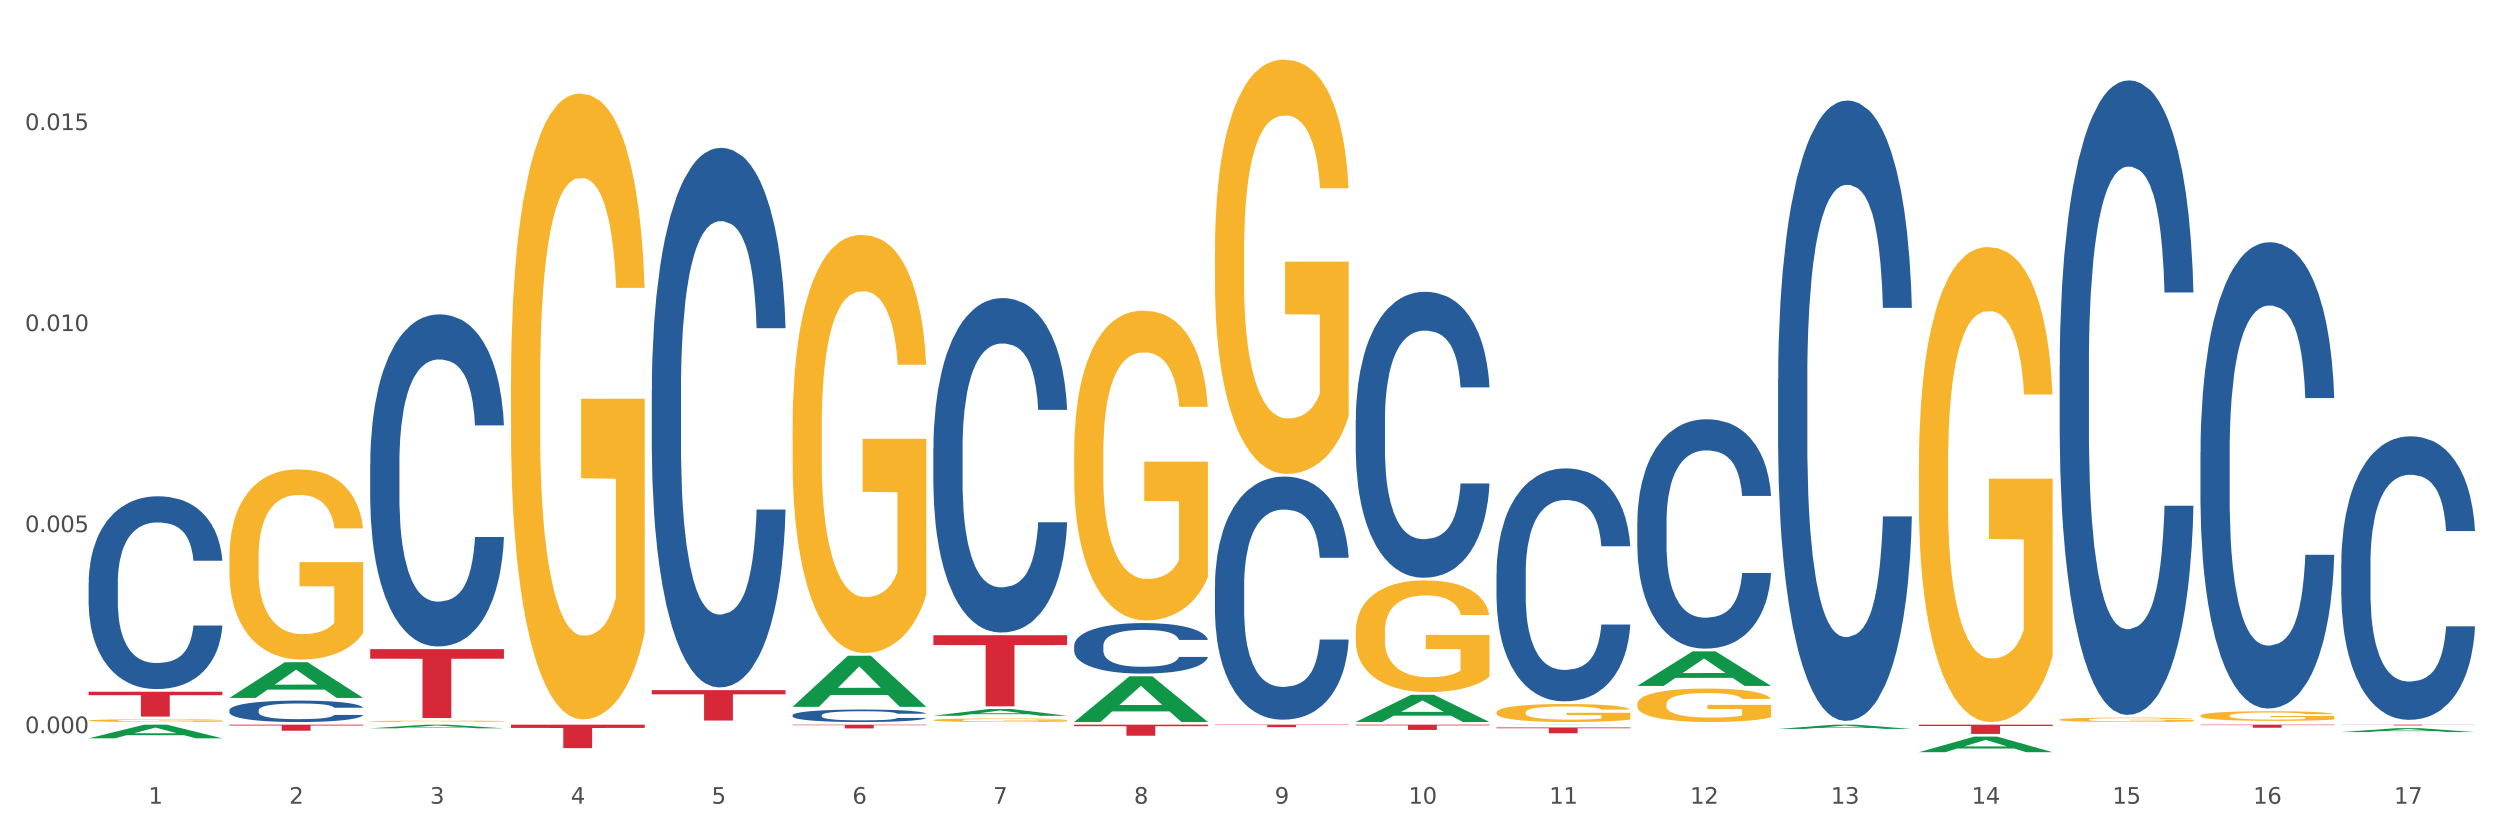 <?xml version="1.0" encoding="utf-8" standalone="no"?>
<!DOCTYPE svg PUBLIC "-//W3C//DTD SVG 1.1//EN"
  "http://www.w3.org/Graphics/SVG/1.1/DTD/svg11.dtd">
<svg xmlns:xlink="http://www.w3.org/1999/xlink" width="1080pt" height="360pt" viewBox="0 0 1080 360" xmlns="http://www.w3.org/2000/svg" version="1.1">
 <rect x="0" y="0" width="1080" height="360" fill="#333333" stroke="none"/>
 <defs>
  <style type="text/css">*{stroke-linejoin: round; stroke-linecap: butt}</style>
 </defs>
 <g id="figure_1">
  <g id="patch_1">
   <path d="M 0 360 
L 1080 360 
L 1080 0 
L 0 0 
z
" style="fill: #ffffff; stroke: #ffffff; stroke-linejoin: miter"/>
  </g>
  <g id="axes_1">
   <g id="matplotlib.axis_1">
    <g id="xtick_1">
     <g id="text_1">
      <!-- 1 -->
      <g style="fill: #4d4d4d" transform="translate(64.119 347.204) scale(0.096 -0.096)">
       <defs>
        <path id="DejaVuSans-31" d="M 794 531 
L 1825 531 
L 1825 4091 
L 703 3866 
L 703 4441 
L 1819 4666 
L 2450 4666 
L 2450 531 
L 3481 531 
L 3481 0 
L 794 0 
L 794 531 
z
" transform="scale(0.016)"/>
       </defs>
       <use xlink:href="#DejaVuSans-31"/>
      </g>
     </g>
    </g>
    <g id="xtick_2">
     <g id="text_2">
      <!-- 2 -->
      <g style="fill: #4d4d4d" transform="translate(124.94 347.204) scale(0.096 -0.096)">
       <defs>
        <path id="DejaVuSans-32" d="M 1228 531 
L 3431 531 
L 3431 0 
L 469 0 
L 469 531 
Q 828 903 1448 1529 
Q 2069 2156 2228 2338 
Q 2531 2678 2651 2914 
Q 2772 3150 2772 3378 
Q 2772 3750 2511 3984 
Q 2250 4219 1831 4219 
Q 1534 4219 1204 4116 
Q 875 4013 500 3803 
L 500 4441 
Q 881 4594 1212 4672 
Q 1544 4750 1819 4750 
Q 2544 4750 2975 4387 
Q 3406 4025 3406 3419 
Q 3406 3131 3298 2873 
Q 3191 2616 2906 2266 
Q 2828 2175 2409 1742 
Q 1991 1309 1228 531 
z
" transform="scale(0.016)"/>
       </defs>
       <use xlink:href="#DejaVuSans-32"/>
      </g>
     </g>
    </g>
    <g id="xtick_3">
     <g id="text_3">
      <!-- 3 -->
      <g style="fill: #4d4d4d" transform="translate(185.761 347.204) scale(0.096 -0.096)">
       <defs>
        <path id="DejaVuSans-33" d="M 2597 2516 
Q 3050 2419 3304 2112 
Q 3559 1806 3559 1356 
Q 3559 666 3084 287 
Q 2609 -91 1734 -91 
Q 1441 -91 1130 -33 
Q 819 25 488 141 
L 488 750 
Q 750 597 1062 519 
Q 1375 441 1716 441 
Q 2309 441 2620 675 
Q 2931 909 2931 1356 
Q 2931 1769 2642 2001 
Q 2353 2234 1838 2234 
L 1294 2234 
L 1294 2753 
L 1863 2753 
Q 2328 2753 2575 2939 
Q 2822 3125 2822 3475 
Q 2822 3834 2567 4026 
Q 2313 4219 1838 4219 
Q 1578 4219 1281 4162 
Q 984 4106 628 3988 
L 628 4550 
Q 988 4650 1302 4700 
Q 1616 4750 1894 4750 
Q 2613 4750 3031 4423 
Q 3450 4097 3450 3541 
Q 3450 3153 3228 2886 
Q 3006 2619 2597 2516 
z
" transform="scale(0.016)"/>
       </defs>
       <use xlink:href="#DejaVuSans-33"/>
      </g>
     </g>
    </g>
    <g id="xtick_4">
     <g id="text_4">
      <!-- 4 -->
      <g style="fill: #4d4d4d" transform="translate(246.582 347.204) scale(0.096 -0.096)">
       <defs>
        <path id="DejaVuSans-34" d="M 2419 4116 
L 825 1625 
L 2419 1625 
L 2419 4116 
z
M 2253 4666 
L 3047 4666 
L 3047 1625 
L 3713 1625 
L 3713 1100 
L 3047 1100 
L 3047 0 
L 2419 0 
L 2419 1100 
L 313 1100 
L 313 1709 
L 2253 4666 
z
" transform="scale(0.016)"/>
       </defs>
       <use xlink:href="#DejaVuSans-34"/>
      </g>
     </g>
    </g>
    <g id="xtick_5">
     <g id="text_5">
      <!-- 5 -->
      <g style="fill: #4d4d4d" transform="translate(307.403 347.204) scale(0.096 -0.096)">
       <defs>
        <path id="DejaVuSans-35" d="M 691 4666 
L 3169 4666 
L 3169 4134 
L 1269 4134 
L 1269 2991 
Q 1406 3038 1543 3061 
Q 1681 3084 1819 3084 
Q 2600 3084 3056 2656 
Q 3513 2228 3513 1497 
Q 3513 744 3044 326 
Q 2575 -91 1722 -91 
Q 1428 -91 1123 -41 
Q 819 9 494 109 
L 494 744 
Q 775 591 1075 516 
Q 1375 441 1709 441 
Q 2250 441 2565 725 
Q 2881 1009 2881 1497 
Q 2881 1984 2565 2268 
Q 2250 2553 1709 2553 
Q 1456 2553 1204 2497 
Q 953 2441 691 2322 
L 691 4666 
z
" transform="scale(0.016)"/>
       </defs>
       <use xlink:href="#DejaVuSans-35"/>
      </g>
     </g>
    </g>
    <g id="xtick_6">
     <g id="text_6">
      <!-- 6 -->
      <g style="fill: #4d4d4d" transform="translate(368.224 347.204) scale(0.096 -0.096)">
       <defs>
        <path id="DejaVuSans-36" d="M 2113 2584 
Q 1688 2584 1439 2293 
Q 1191 2003 1191 1497 
Q 1191 994 1439 701 
Q 1688 409 2113 409 
Q 2538 409 2786 701 
Q 3034 994 3034 1497 
Q 3034 2003 2786 2293 
Q 2538 2584 2113 2584 
z
M 3366 4563 
L 3366 3988 
Q 3128 4100 2886 4159 
Q 2644 4219 2406 4219 
Q 1781 4219 1451 3797 
Q 1122 3375 1075 2522 
Q 1259 2794 1537 2939 
Q 1816 3084 2150 3084 
Q 2853 3084 3261 2657 
Q 3669 2231 3669 1497 
Q 3669 778 3244 343 
Q 2819 -91 2113 -91 
Q 1303 -91 875 529 
Q 447 1150 447 2328 
Q 447 3434 972 4092 
Q 1497 4750 2381 4750 
Q 2619 4750 2861 4703 
Q 3103 4656 3366 4563 
z
" transform="scale(0.016)"/>
       </defs>
       <use xlink:href="#DejaVuSans-36"/>
      </g>
     </g>
    </g>
    <g id="xtick_7">
     <g id="text_7">
      <!-- 7 -->
      <g style="fill: #4d4d4d" transform="translate(429.045 347.204) scale(0.096 -0.096)">
       <defs>
        <path id="DejaVuSans-37" d="M 525 4666 
L 3525 4666 
L 3525 4397 
L 1831 0 
L 1172 0 
L 2766 4134 
L 525 4134 
L 525 4666 
z
" transform="scale(0.016)"/>
       </defs>
       <use xlink:href="#DejaVuSans-37"/>
      </g>
     </g>
    </g>
    <g id="xtick_8">
     <g id="text_8">
      <!-- 8 -->
      <g style="fill: #4d4d4d" transform="translate(489.866 347.204) scale(0.096 -0.096)">
       <defs>
        <path id="DejaVuSans-38" d="M 2034 2216 
Q 1584 2216 1326 1975 
Q 1069 1734 1069 1313 
Q 1069 891 1326 650 
Q 1584 409 2034 409 
Q 2484 409 2743 651 
Q 3003 894 3003 1313 
Q 3003 1734 2745 1975 
Q 2488 2216 2034 2216 
z
M 1403 2484 
Q 997 2584 770 2862 
Q 544 3141 544 3541 
Q 544 4100 942 4425 
Q 1341 4750 2034 4750 
Q 2731 4750 3128 4425 
Q 3525 4100 3525 3541 
Q 3525 3141 3298 2862 
Q 3072 2584 2669 2484 
Q 3125 2378 3379 2068 
Q 3634 1759 3634 1313 
Q 3634 634 3220 271 
Q 2806 -91 2034 -91 
Q 1263 -91 848 271 
Q 434 634 434 1313 
Q 434 1759 690 2068 
Q 947 2378 1403 2484 
z
M 1172 3481 
Q 1172 3119 1398 2916 
Q 1625 2713 2034 2713 
Q 2441 2713 2670 2916 
Q 2900 3119 2900 3481 
Q 2900 3844 2670 4047 
Q 2441 4250 2034 4250 
Q 1625 4250 1398 4047 
Q 1172 3844 1172 3481 
z
" transform="scale(0.016)"/>
       </defs>
       <use xlink:href="#DejaVuSans-38"/>
      </g>
     </g>
    </g>
    <g id="xtick_9">
     <g id="text_9">
      <!-- 9 -->
      <g style="fill: #4d4d4d" transform="translate(550.688 347.204) scale(0.096 -0.096)">
       <defs>
        <path id="DejaVuSans-39" d="M 703 97 
L 703 672 
Q 941 559 1184 500 
Q 1428 441 1663 441 
Q 2288 441 2617 861 
Q 2947 1281 2994 2138 
Q 2813 1869 2534 1725 
Q 2256 1581 1919 1581 
Q 1219 1581 811 2004 
Q 403 2428 403 3163 
Q 403 3881 828 4315 
Q 1253 4750 1959 4750 
Q 2769 4750 3195 4129 
Q 3622 3509 3622 2328 
Q 3622 1225 3098 567 
Q 2575 -91 1691 -91 
Q 1453 -91 1209 -44 
Q 966 3 703 97 
z
M 1959 2075 
Q 2384 2075 2632 2365 
Q 2881 2656 2881 3163 
Q 2881 3666 2632 3958 
Q 2384 4250 1959 4250 
Q 1534 4250 1286 3958 
Q 1038 3666 1038 3163 
Q 1038 2656 1286 2365 
Q 1534 2075 1959 2075 
z
" transform="scale(0.016)"/>
       </defs>
       <use xlink:href="#DejaVuSans-39"/>
      </g>
     </g>
    </g>
    <g id="xtick_10">
     <g id="text_10">
      <!-- 10 -->
      <g style="fill: #4d4d4d" transform="translate(608.455 347.204) scale(0.096 -0.096)">
       <defs>
        <path id="DejaVuSans-30" d="M 2034 4250 
Q 1547 4250 1301 3770 
Q 1056 3291 1056 2328 
Q 1056 1369 1301 889 
Q 1547 409 2034 409 
Q 2525 409 2770 889 
Q 3016 1369 3016 2328 
Q 3016 3291 2770 3770 
Q 2525 4250 2034 4250 
z
M 2034 4750 
Q 2819 4750 3233 4129 
Q 3647 3509 3647 2328 
Q 3647 1150 3233 529 
Q 2819 -91 2034 -91 
Q 1250 -91 836 529 
Q 422 1150 422 2328 
Q 422 3509 836 4129 
Q 1250 4750 2034 4750 
z
" transform="scale(0.016)"/>
       </defs>
       <use xlink:href="#DejaVuSans-31"/>
       <use xlink:href="#DejaVuSans-30" transform="translate(63.623 0)"/>
      </g>
     </g>
    </g>
    <g id="xtick_11">
     <g id="text_11">
      <!-- 11 -->
      <g style="fill: #4d4d4d" transform="translate(669.276 347.204) scale(0.096 -0.096)">
       <use xlink:href="#DejaVuSans-31"/>
       <use xlink:href="#DejaVuSans-31" transform="translate(63.623 0)"/>
      </g>
     </g>
    </g>
    <g id="xtick_12">
     <g id="text_12">
      <!-- 12 -->
      <g style="fill: #4d4d4d" transform="translate(730.097 347.204) scale(0.096 -0.096)">
       <use xlink:href="#DejaVuSans-31"/>
       <use xlink:href="#DejaVuSans-32" transform="translate(63.623 0)"/>
      </g>
     </g>
    </g>
    <g id="xtick_13">
     <g id="text_13">
      <!-- 13 -->
      <g style="fill: #4d4d4d" transform="translate(790.918 347.204) scale(0.096 -0.096)">
       <use xlink:href="#DejaVuSans-31"/>
       <use xlink:href="#DejaVuSans-33" transform="translate(63.623 0)"/>
      </g>
     </g>
    </g>
    <g id="xtick_14">
     <g id="text_14">
      <!-- 14 -->
      <g style="fill: #4d4d4d" transform="translate(851.739 347.204) scale(0.096 -0.096)">
       <use xlink:href="#DejaVuSans-31"/>
       <use xlink:href="#DejaVuSans-34" transform="translate(63.623 0)"/>
      </g>
     </g>
    </g>
    <g id="xtick_15">
     <g id="text_15">
      <!-- 15 -->
      <g style="fill: #4d4d4d" transform="translate(912.56 347.204) scale(0.096 -0.096)">
       <use xlink:href="#DejaVuSans-31"/>
       <use xlink:href="#DejaVuSans-35" transform="translate(63.623 0)"/>
      </g>
     </g>
    </g>
    <g id="xtick_16">
     <g id="text_16">
      <!-- 16 -->
      <g style="fill: #4d4d4d" transform="translate(973.381 347.204) scale(0.096 -0.096)">
       <use xlink:href="#DejaVuSans-31"/>
       <use xlink:href="#DejaVuSans-36" transform="translate(63.623 0)"/>
      </g>
     </g>
    </g>
    <g id="xtick_17">
     <g id="text_17">
      <!-- 17 -->
      <g style="fill: #4d4d4d" transform="translate(1034.202 347.204) scale(0.096 -0.096)">
       <use xlink:href="#DejaVuSans-31"/>
       <use xlink:href="#DejaVuSans-37" transform="translate(63.623 0)"/>
      </g>
     </g>
    </g>
    <g id="xtick_18"/>
    <g id="xtick_19"/>
    <g id="xtick_20"/>
    <g id="xtick_21"/>
    <g id="xtick_22"/>
    <g id="xtick_23"/>
    <g id="xtick_24"/>
    <g id="xtick_25"/>
    <g id="xtick_26"/>
    <g id="xtick_27"/>
    <g id="xtick_28"/>
    <g id="xtick_29"/>
    <g id="xtick_30"/>
    <g id="xtick_31"/>
    <g id="xtick_32"/>
    <g id="xtick_33"/>
   </g>
   <g id="matplotlib.axis_2">
    <g id="ytick_1">
     <g id="text_18">
      <!-- 0.000 -->
      <g style="fill: #4d4d4d" transform="translate(10.8 316.714) scale(0.096 -0.096)">
       <defs>
        <path id="DejaVuSans-2e" d="M 684 794 
L 1344 794 
L 1344 0 
L 684 0 
L 684 794 
z
" transform="scale(0.016)"/>
       </defs>
       <use xlink:href="#DejaVuSans-30"/>
       <use xlink:href="#DejaVuSans-2e" transform="translate(63.623 0)"/>
       <use xlink:href="#DejaVuSans-30" transform="translate(95.41 0)"/>
       <use xlink:href="#DejaVuSans-30" transform="translate(159.033 0)"/>
       <use xlink:href="#DejaVuSans-30" transform="translate(222.656 0)"/>
      </g>
     </g>
    </g>
    <g id="ytick_2">
     <g id="text_19">
      <!-- 0.005 -->
      <g style="fill: #4d4d4d" transform="translate(10.8 229.872) scale(0.096 -0.096)">
       <use xlink:href="#DejaVuSans-30"/>
       <use xlink:href="#DejaVuSans-2e" transform="translate(63.623 0)"/>
       <use xlink:href="#DejaVuSans-30" transform="translate(95.41 0)"/>
       <use xlink:href="#DejaVuSans-30" transform="translate(159.033 0)"/>
       <use xlink:href="#DejaVuSans-35" transform="translate(222.656 0)"/>
      </g>
     </g>
    </g>
    <g id="ytick_3">
     <g id="text_20">
      <!-- 0.010 -->
      <g style="fill: #4d4d4d" transform="translate(10.8 143.03) scale(0.096 -0.096)">
       <use xlink:href="#DejaVuSans-30"/>
       <use xlink:href="#DejaVuSans-2e" transform="translate(63.623 0)"/>
       <use xlink:href="#DejaVuSans-30" transform="translate(95.41 0)"/>
       <use xlink:href="#DejaVuSans-31" transform="translate(159.033 0)"/>
       <use xlink:href="#DejaVuSans-30" transform="translate(222.656 0)"/>
      </g>
     </g>
    </g>
    <g id="ytick_4">
     <g id="text_21">
      <!-- 0.015 -->
      <g style="fill: #4d4d4d" transform="translate(10.8 56.189) scale(0.096 -0.096)">
       <use xlink:href="#DejaVuSans-30"/>
       <use xlink:href="#DejaVuSans-2e" transform="translate(63.623 0)"/>
       <use xlink:href="#DejaVuSans-30" transform="translate(95.41 0)"/>
       <use xlink:href="#DejaVuSans-31" transform="translate(159.033 0)"/>
       <use xlink:href="#DejaVuSans-35" transform="translate(222.656 0)"/>
      </g>
     </g>
    </g>
    <g id="ytick_5"/>
    <g id="ytick_6"/>
    <g id="ytick_7"/>
   </g>
   <g id="PolyCollection_1">
    <path d="M 38.283 318.957 
L 38.343 318.951 
L 62.169 313.072 
L 72.058 313.067 
L 96.063 318.968 
L 84.626 318.968 
L 79.444 317.594 
L 54.843 317.594 
L 54.664 317.616 
L 49.66 318.968 
L 38.283 318.968 
L 38.283 318.957 
L 57.94 316.774 
L 76.346 316.768 
L 67.233 314.324 
L 67.113 314.313 
L 66.994 314.33 
L 57.881 316.768 
L 57.94 316.774 
L 38.283 318.957 
z
" clip-path="url(#p8748b11e2c)" style="fill: #109648"/>
    <path d="M 950.599 313.067 
L 1008.379 313.067 
L 1008.379 313.251 
L 985.65 313.252 
L 985.65 314.393 
L 973.191 314.393 
L 973.191 313.252 
L 950.599 313.251 
L 950.599 313.068 
L 950.599 313.067 
z
" clip-path="url(#p8748b11e2c)" style="fill: #d62839"/>
    <path d="M 38.283 298.828 
L 96.063 298.828 
L 96.063 300.321 
L 73.334 300.331 
L 73.334 309.571 
L 60.875 309.571 
L 60.875 300.331 
L 38.283 300.321 
L 38.283 298.838 
L 38.283 298.828 
z
" clip-path="url(#p8748b11e2c)" style="fill: #d62839"/>
    <path d="M 99.104 313.067 
L 156.884 313.067 
L 156.884 313.43 
L 134.155 313.432 
L 134.155 315.68 
L 121.696 315.68 
L 121.696 313.432 
L 99.104 313.43 
L 99.104 313.069 
L 99.104 313.067 
z
" clip-path="url(#p8748b11e2c)" style="fill: #d62839"/>
    <path d="M 159.925 280.433 
L 217.705 280.433 
L 217.705 284.567 
L 194.977 284.595 
L 194.977 310.181 
L 182.517 310.181 
L 182.517 284.595 
L 159.925 284.567 
L 159.925 280.461 
L 159.925 280.433 
z
" clip-path="url(#p8748b11e2c)" style="fill: #d62839"/>
    <path d="M 220.746 313.067 
L 278.526 313.067 
L 278.526 314.474 
L 255.798 314.484 
L 255.798 323.197 
L 243.338 323.197 
L 243.338 314.484 
L 220.746 314.474 
L 220.746 313.076 
L 220.746 313.067 
z
" clip-path="url(#p8748b11e2c)" style="fill: #d62839"/>
    <path d="M 281.567 298.127 
L 339.347 298.127 
L 339.347 299.953 
L 316.619 299.966 
L 316.619 311.271 
L 304.159 311.271 
L 304.159 299.966 
L 281.567 299.953 
L 281.567 298.139 
L 281.567 298.127 
z
" clip-path="url(#p8748b11e2c)" style="fill: #d62839"/>
    <path d="M 342.388 313.067 
L 400.168 313.067 
L 400.168 313.289 
L 377.44 313.29 
L 377.44 314.665 
L 364.98 314.665 
L 364.98 313.29 
L 342.388 313.289 
L 342.388 313.068 
L 342.388 313.067 
z
" clip-path="url(#p8748b11e2c)" style="fill: #d62839"/>
    <path d="M 828.957 313.067 
L 886.737 313.067 
L 886.737 313.621 
L 864.008 313.625 
L 864.008 317.057 
L 851.549 317.057 
L 851.549 313.625 
L 828.957 313.621 
L 828.957 313.07 
L 828.957 313.067 
z
" clip-path="url(#p8748b11e2c)" style="fill: #d62839"/>
    <path d="M 646.494 314.263 
L 704.274 314.263 
L 704.274 314.611 
L 681.545 314.613 
L 681.545 316.767 
L 669.085 316.767 
L 669.085 314.613 
L 646.494 314.611 
L 646.494 314.265 
L 646.494 314.263 
z
" clip-path="url(#p8748b11e2c)" style="fill: #d62839"/>
    <path d="M 585.673 313.067 
L 643.453 313.067 
L 643.453 313.382 
L 620.724 313.384 
L 620.724 315.336 
L 608.264 315.336 
L 608.264 313.384 
L 585.673 313.382 
L 585.673 313.069 
L 585.673 313.067 
z
" clip-path="url(#p8748b11e2c)" style="fill: #d62839"/>
    <path d="M 524.851 313.067 
L 582.632 313.067 
L 582.632 313.216 
L 559.903 313.217 
L 559.903 314.143 
L 547.443 314.143 
L 547.443 313.217 
L 524.851 313.216 
L 524.851 313.068 
L 524.851 313.067 
z
" clip-path="url(#p8748b11e2c)" style="fill: #d62839"/>
    <path d="M 464.03 313.067 
L 521.81 313.067 
L 521.81 313.728 
L 499.082 313.732 
L 499.082 317.824 
L 486.622 317.824 
L 486.622 313.732 
L 464.03 313.728 
L 464.03 313.071 
L 464.03 313.067 
z
" clip-path="url(#p8748b11e2c)" style="fill: #d62839"/>
    <path d="M 403.209 274.405 
L 460.989 274.405 
L 460.989 278.676 
L 438.261 278.705 
L 438.261 305.14 
L 425.801 305.14 
L 425.801 278.705 
L 403.209 278.676 
L 403.209 274.434 
L 403.209 274.405 
z
" clip-path="url(#p8748b11e2c)" style="fill: #d62839"/>
    <path d="M 38.283 251.813 
L 38.351 251.737 
L 38.351 249.607 
L 38.556 246.717 
L 39.307 241.393 
L 40.264 237.361 
L 41.903 232.645 
L 42.791 230.668 
L 43.952 228.462 
L 46.342 224.887 
L 49.074 221.845 
L 50.986 220.171 
L 52.421 219.106 
L 55.631 217.205 
L 57.475 216.368 
L 59.387 215.684 
L 61.026 215.227 
L 63.758 214.695 
L 65.944 214.467 
L 68.471 214.391 
L 70.588 214.467 
L 73.388 214.771 
L 77.486 215.684 
L 79.057 216.216 
L 81.174 217.129 
L 83.36 218.346 
L 85.135 219.563 
L 87.184 221.312 
L 89.302 223.594 
L 91.35 226.484 
L 92.785 229.147 
L 93.946 231.961 
L 94.97 235.384 
L 95.722 239.111 
L 96.063 242.229 
L 83.564 242.229 
L 83.223 239.415 
L 82.54 236.373 
L 81.857 234.319 
L 81.106 232.645 
L 79.945 230.744 
L 78.92 229.527 
L 77.213 228.082 
L 75.642 227.169 
L 74.344 226.637 
L 72.773 226.18 
L 69.427 225.724 
L 67.036 225.724 
L 65.534 225.876 
L 63.69 226.256 
L 62.119 226.789 
L 60.275 227.701 
L 58.841 228.69 
L 57.406 229.983 
L 56.587 230.896 
L 55.357 232.569 
L 54.538 233.939 
L 53.445 236.296 
L 52.83 237.97 
L 51.738 242.305 
L 51.26 245.5 
L 51.055 247.706 
L 50.918 250.14 
L 50.918 262.005 
L 51.328 267.33 
L 51.669 269.612 
L 52.216 272.198 
L 53.24 275.545 
L 54.743 278.815 
L 56.314 281.173 
L 57.611 282.618 
L 58.841 283.683 
L 60.07 284.52 
L 61.573 285.28 
L 62.802 285.737 
L 64.646 286.193 
L 66.832 286.421 
L 68.539 286.421 
L 72.022 286.041 
L 73.593 285.661 
L 75.096 285.128 
L 76.735 284.292 
L 78.032 283.379 
L 78.784 282.694 
L 80.013 281.249 
L 80.969 279.728 
L 81.789 277.979 
L 82.335 276.457 
L 82.95 274.175 
L 83.428 271.589 
L 83.564 270.22 
L 96.063 270.22 
L 95.79 272.958 
L 95.312 275.621 
L 94.356 279.196 
L 93.604 281.249 
L 92.443 283.759 
L 91.214 285.889 
L 89.506 288.247 
L 87.936 289.996 
L 86.296 291.518 
L 84.521 292.887 
L 81.311 294.788 
L 80.15 295.321 
L 77.691 296.233 
L 75.779 296.766 
L 72.978 297.298 
L 70.11 297.603 
L 67.105 297.679 
L 64.441 297.526 
L 61.504 297.07 
L 59.66 296.614 
L 57.611 295.929 
L 55.221 294.864 
L 52.967 293.571 
L 50.85 292.05 
L 48.869 290.301 
L 47.025 288.323 
L 44.635 285.052 
L 42.859 281.858 
L 41.561 278.891 
L 40.673 276.381 
L 39.786 273.187 
L 39.307 270.981 
L 38.556 265.656 
L 38.283 260.712 
L 38.283 251.813 
z
" clip-path="url(#p8748b11e2c)" style="fill: #255c99"/>
    <path d="M 99.104 306.817 
L 99.172 306.809 
L 99.172 306.572 
L 99.377 306.251 
L 100.129 305.659 
L 101.085 305.21 
L 102.724 304.686 
L 103.612 304.466 
L 104.773 304.221 
L 107.163 303.823 
L 109.895 303.485 
L 111.807 303.299 
L 113.242 303.18 
L 116.452 302.969 
L 118.296 302.876 
L 120.208 302.8 
L 121.847 302.749 
L 124.579 302.69 
L 126.765 302.665 
L 129.292 302.656 
L 131.409 302.665 
L 134.209 302.698 
L 138.307 302.8 
L 139.878 302.859 
L 141.995 302.961 
L 144.181 303.096 
L 145.956 303.231 
L 148.005 303.426 
L 150.123 303.679 
L 152.172 304.001 
L 153.606 304.297 
L 154.767 304.61 
L 155.791 304.99 
L 156.543 305.405 
L 156.884 305.752 
L 144.386 305.752 
L 144.044 305.439 
L 143.361 305.1 
L 142.678 304.872 
L 141.927 304.686 
L 140.766 304.474 
L 139.741 304.339 
L 138.034 304.178 
L 136.463 304.077 
L 135.165 304.018 
L 133.594 303.967 
L 130.248 303.916 
L 127.857 303.916 
L 126.355 303.933 
L 124.511 303.975 
L 122.94 304.035 
L 121.096 304.136 
L 119.662 304.246 
L 118.227 304.39 
L 117.408 304.491 
L 116.179 304.677 
L 115.359 304.83 
L 114.266 305.092 
L 113.652 305.278 
L 112.559 305.76 
L 112.081 306.115 
L 111.876 306.361 
L 111.739 306.631 
L 111.739 307.951 
L 112.149 308.543 
L 112.49 308.796 
L 113.037 309.084 
L 114.061 309.456 
L 115.564 309.82 
L 117.135 310.082 
L 118.432 310.243 
L 119.662 310.361 
L 120.891 310.454 
L 122.394 310.539 
L 123.623 310.589 
L 125.467 310.64 
L 127.653 310.666 
L 129.36 310.666 
L 132.843 310.623 
L 134.414 310.581 
L 135.917 310.522 
L 137.556 310.429 
L 138.853 310.327 
L 139.605 310.251 
L 140.834 310.09 
L 141.79 309.921 
L 142.61 309.727 
L 143.156 309.558 
L 143.771 309.304 
L 144.249 309.016 
L 144.386 308.864 
L 156.884 308.864 
L 156.611 309.169 
L 156.133 309.465 
L 155.177 309.862 
L 154.425 310.09 
L 153.264 310.37 
L 152.035 310.606 
L 150.327 310.869 
L 148.757 311.063 
L 147.117 311.232 
L 145.342 311.384 
L 142.132 311.596 
L 140.971 311.655 
L 138.512 311.757 
L 136.6 311.816 
L 133.799 311.875 
L 130.931 311.909 
L 127.926 311.917 
L 125.262 311.9 
L 122.325 311.85 
L 120.481 311.799 
L 118.432 311.723 
L 116.042 311.604 
L 113.788 311.461 
L 111.671 311.291 
L 109.69 311.097 
L 107.846 310.877 
L 105.456 310.513 
L 103.68 310.158 
L 102.382 309.828 
L 101.494 309.549 
L 100.607 309.194 
L 100.129 308.949 
L 99.377 308.357 
L 99.104 307.807 
L 99.104 306.817 
z
" clip-path="url(#p8748b11e2c)" style="fill: #255c99"/>
    <path d="M 159.925 200.271 
L 159.993 200.14 
L 159.993 196.471 
L 160.198 191.492 
L 160.95 182.32 
L 161.906 175.375 
L 163.545 167.251 
L 164.433 163.844 
L 165.594 160.045 
L 167.984 153.886 
L 170.716 148.645 
L 172.629 145.762 
L 174.063 143.928 
L 177.273 140.652 
L 179.117 139.21 
L 181.029 138.031 
L 182.668 137.245 
L 185.4 136.328 
L 187.586 135.935 
L 190.113 135.804 
L 192.23 135.935 
L 195.03 136.459 
L 199.128 138.031 
L 200.699 138.948 
L 202.816 140.521 
L 205.002 142.617 
L 206.777 144.714 
L 208.826 147.727 
L 210.944 151.658 
L 212.993 156.638 
L 214.427 161.224 
L 215.588 166.072 
L 216.612 171.968 
L 217.364 178.389 
L 217.705 183.761 
L 205.207 183.761 
L 204.865 178.913 
L 204.182 173.672 
L 203.499 170.134 
L 202.748 167.251 
L 201.587 163.975 
L 200.562 161.879 
L 198.855 159.389 
L 197.284 157.817 
L 195.986 156.9 
L 194.416 156.114 
L 191.069 155.327 
L 188.679 155.327 
L 187.176 155.589 
L 185.332 156.245 
L 183.761 157.162 
L 181.917 158.734 
L 180.483 160.438 
L 179.049 162.665 
L 178.229 164.238 
L 177 167.12 
L 176.18 169.479 
L 175.087 173.541 
L 174.473 176.424 
L 173.38 183.892 
L 172.902 189.396 
L 172.697 193.196 
L 172.56 197.389 
L 172.56 217.83 
L 172.97 227.002 
L 173.312 230.933 
L 173.858 235.388 
L 174.882 241.153 
L 176.385 246.788 
L 177.956 250.85 
L 179.253 253.339 
L 180.483 255.174 
L 181.712 256.615 
L 183.215 257.925 
L 184.444 258.712 
L 186.288 259.498 
L 188.474 259.891 
L 190.181 259.891 
L 193.664 259.236 
L 195.235 258.581 
L 196.738 257.663 
L 198.377 256.222 
L 199.674 254.65 
L 200.426 253.47 
L 201.655 250.981 
L 202.611 248.36 
L 203.431 245.346 
L 203.977 242.726 
L 204.592 238.795 
L 205.07 234.34 
L 205.207 231.981 
L 217.705 231.981 
L 217.432 236.698 
L 216.954 241.284 
L 215.998 247.443 
L 215.246 250.981 
L 214.085 255.305 
L 212.856 258.974 
L 211.149 263.036 
L 209.578 266.049 
L 207.939 268.67 
L 206.163 271.029 
L 202.953 274.304 
L 201.792 275.222 
L 199.333 276.794 
L 197.421 277.711 
L 194.62 278.628 
L 191.752 279.153 
L 188.747 279.284 
L 186.083 279.022 
L 183.146 278.235 
L 181.302 277.449 
L 179.253 276.27 
L 176.863 274.435 
L 174.609 272.208 
L 172.492 269.587 
L 170.511 266.574 
L 168.667 263.167 
L 166.277 257.532 
L 164.501 252.029 
L 163.203 246.919 
L 162.316 242.595 
L 161.428 237.091 
L 160.95 233.291 
L 160.198 224.119 
L 159.925 215.602 
L 159.925 200.271 
z
" clip-path="url(#p8748b11e2c)" style="fill: #255c99"/>
    <path d="M 38.283 311.273 
L 38.351 311.272 
L 38.351 311.233 
L 38.488 311.199 
L 39.17 311.117 
L 40.193 311.049 
L 40.943 311.013 
L 41.694 310.983 
L 42.581 310.954 
L 43.672 310.923 
L 45.65 310.879 
L 46.878 310.856 
L 48.379 310.832 
L 51.108 310.797 
L 53.086 310.777 
L 55.133 310.76 
L 58.475 310.741 
L 60.658 310.732 
L 62.978 310.725 
L 65.775 310.721 
L 67.889 310.72 
L 72.528 310.723 
L 76.485 310.733 
L 78.395 310.741 
L 80.851 310.754 
L 82.147 310.763 
L 84.261 310.78 
L 86.444 310.803 
L 87.945 310.823 
L 90.196 310.86 
L 91.902 310.897 
L 93.471 310.943 
L 94.289 310.975 
L 94.903 311.004 
L 95.449 311.038 
L 95.995 311.092 
L 83.716 311.092 
L 83.238 311.053 
L 82.488 311.017 
L 81.396 310.982 
L 80.441 310.961 
L 78.804 310.933 
L 77.303 310.916 
L 75.734 310.903 
L 73.824 310.892 
L 72.323 310.886 
L 70.209 310.882 
L 66.047 310.883 
L 63.251 310.892 
L 61.34 310.903 
L 60.113 310.912 
L 59.021 310.923 
L 57.793 310.939 
L 56.361 310.962 
L 55.337 310.982 
L 54.314 311.009 
L 53.495 311.035 
L 52.745 311.066 
L 52.131 311.098 
L 51.654 311.132 
L 51.244 311.174 
L 50.903 311.243 
L 50.903 311.392 
L 51.04 311.426 
L 51.381 311.471 
L 51.79 311.505 
L 52.472 311.546 
L 53.086 311.573 
L 54.246 311.612 
L 55.542 311.645 
L 56.565 311.666 
L 57.588 311.683 
L 59.362 311.707 
L 61.34 311.727 
L 63.046 311.739 
L 65.365 311.75 
L 66.934 311.754 
L 68.299 311.757 
L 71.641 311.757 
L 74.029 311.753 
L 76.689 311.746 
L 78.736 311.736 
L 80.441 311.724 
L 82.351 311.704 
L 83.579 311.686 
L 83.579 311.457 
L 68.571 311.456 
L 68.571 311.304 
L 96.063 311.304 
L 96.063 311.75 
L 94.903 311.773 
L 93.607 311.794 
L 92.243 311.812 
L 90.196 311.835 
L 87.741 311.857 
L 85.558 311.872 
L 83.238 311.886 
L 80.509 311.898 
L 76.962 311.909 
L 74.779 311.913 
L 72.051 311.916 
L 68.844 311.917 
L 66.047 311.915 
L 63.319 311.91 
L 60.454 311.9 
L 57.657 311.886 
L 55.542 311.871 
L 53.427 311.854 
L 51.176 311.831 
L 49.402 311.809 
L 48.038 311.789 
L 46.537 311.764 
L 44.9 311.731 
L 43.672 311.702 
L 42.581 311.671 
L 41.421 311.632 
L 40.602 311.598 
L 39.784 311.555 
L 39.306 311.524 
L 38.761 311.474 
L 38.351 311.406 
L 38.283 311.273 
z
" clip-path="url(#p8748b11e2c)" style="fill: #f7b32b"/>
    <path d="M 281.567 168.613 
L 281.636 168.401 
L 281.636 162.44 
L 281.84 154.351 
L 282.592 139.449 
L 283.548 128.167 
L 285.187 114.969 
L 286.075 109.434 
L 287.236 103.261 
L 289.626 93.255 
L 292.358 84.74 
L 294.271 80.057 
L 295.705 77.077 
L 298.915 71.755 
L 300.759 69.413 
L 302.671 67.498 
L 304.31 66.22 
L 307.042 64.73 
L 309.228 64.092 
L 311.755 63.879 
L 313.872 64.092 
L 316.672 64.943 
L 320.77 67.498 
L 322.341 68.988 
L 324.458 71.542 
L 326.644 74.948 
L 328.42 78.354 
L 330.469 83.25 
L 332.586 89.637 
L 334.635 97.726 
L 336.069 105.177 
L 337.23 113.053 
L 338.254 122.632 
L 339.006 133.063 
L 339.347 141.791 
L 326.849 141.791 
L 326.507 133.915 
L 325.824 125.4 
L 325.141 119.652 
L 324.39 114.969 
L 323.229 109.647 
L 322.204 106.241 
L 320.497 102.196 
L 318.926 99.642 
L 317.629 98.152 
L 316.058 96.874 
L 312.711 95.597 
L 310.321 95.597 
L 308.818 96.023 
L 306.974 97.087 
L 305.403 98.577 
L 303.559 101.132 
L 302.125 103.899 
L 300.691 107.518 
L 299.871 110.073 
L 298.642 114.756 
L 297.822 118.588 
L 296.729 125.187 
L 296.115 129.87 
L 295.022 142.004 
L 294.544 150.945 
L 294.339 157.118 
L 294.202 163.93 
L 294.202 197.139 
L 294.612 212.04 
L 294.954 218.426 
L 295.5 225.664 
L 296.524 235.031 
L 298.027 244.184 
L 299.598 250.783 
L 300.896 254.828 
L 302.125 257.808 
L 303.354 260.15 
L 304.857 262.279 
L 306.086 263.556 
L 307.93 264.833 
L 310.116 265.472 
L 311.823 265.472 
L 315.306 264.407 
L 316.877 263.343 
L 318.38 261.853 
L 320.019 259.511 
L 321.317 256.957 
L 322.068 255.041 
L 323.297 250.996 
L 324.253 246.739 
L 325.073 241.843 
L 325.619 237.585 
L 326.234 231.199 
L 326.712 223.961 
L 326.849 220.129 
L 339.347 220.129 
L 339.074 227.793 
L 338.596 235.243 
L 337.64 245.249 
L 336.889 250.996 
L 335.727 258.021 
L 334.498 263.982 
L 332.791 270.581 
L 331.22 275.477 
L 329.581 279.734 
L 327.805 283.566 
L 324.595 288.888 
L 323.434 290.378 
L 320.975 292.933 
L 319.063 294.423 
L 316.263 295.913 
L 313.394 296.764 
L 310.389 296.977 
L 307.725 296.552 
L 304.789 295.274 
L 302.944 293.997 
L 300.896 292.081 
L 298.505 289.101 
L 296.251 285.482 
L 294.134 281.225 
L 292.153 276.328 
L 290.309 270.794 
L 287.919 261.64 
L 286.143 252.699 
L 284.846 244.397 
L 283.958 237.372 
L 283.07 228.431 
L 282.592 222.258 
L 281.84 207.357 
L 281.567 193.52 
L 281.567 168.613 
z
" clip-path="url(#p8748b11e2c)" style="fill: #255c99"/>
    <path d="M 342.388 308.948 
L 342.457 308.943 
L 342.457 308.805 
L 342.662 308.618 
L 343.413 308.274 
L 344.369 308.013 
L 346.008 307.707 
L 346.896 307.579 
L 348.057 307.437 
L 350.447 307.205 
L 353.179 307.008 
L 355.092 306.9 
L 356.526 306.831 
L 359.736 306.708 
L 361.58 306.654 
L 363.492 306.609 
L 365.132 306.58 
L 367.863 306.545 
L 370.049 306.531 
L 372.576 306.526 
L 374.693 306.531 
L 377.493 306.55 
L 381.591 306.609 
L 383.162 306.644 
L 385.279 306.703 
L 387.465 306.782 
L 389.241 306.86 
L 391.29 306.974 
L 393.407 307.121 
L 395.456 307.309 
L 396.89 307.481 
L 398.051 307.663 
L 399.076 307.885 
L 399.827 308.126 
L 400.168 308.328 
L 387.67 308.328 
L 387.328 308.146 
L 386.645 307.949 
L 385.962 307.816 
L 385.211 307.707 
L 384.05 307.584 
L 383.026 307.505 
L 381.318 307.412 
L 379.747 307.353 
L 378.45 307.318 
L 376.879 307.289 
L 373.532 307.259 
L 371.142 307.259 
L 369.639 307.269 
L 367.795 307.294 
L 366.224 307.328 
L 364.38 307.387 
L 362.946 307.451 
L 361.512 307.535 
L 360.692 307.594 
L 359.463 307.702 
L 358.643 307.791 
L 357.55 307.944 
L 356.936 308.052 
L 355.843 308.333 
L 355.365 308.539 
L 355.16 308.682 
L 355.023 308.84 
L 355.023 309.608 
L 355.433 309.953 
L 355.775 310.1 
L 356.321 310.268 
L 357.346 310.484 
L 358.848 310.696 
L 360.419 310.849 
L 361.717 310.942 
L 362.946 311.011 
L 364.175 311.065 
L 365.678 311.115 
L 366.907 311.144 
L 368.751 311.174 
L 370.937 311.189 
L 372.644 311.189 
L 376.127 311.164 
L 377.698 311.139 
L 379.201 311.105 
L 380.84 311.051 
L 382.138 310.992 
L 382.889 310.947 
L 384.118 310.854 
L 385.074 310.755 
L 385.894 310.642 
L 386.44 310.544 
L 387.055 310.396 
L 387.533 310.228 
L 387.67 310.14 
L 400.168 310.14 
L 399.895 310.317 
L 399.417 310.489 
L 398.461 310.721 
L 397.71 310.854 
L 396.549 311.016 
L 395.319 311.154 
L 393.612 311.307 
L 392.041 311.42 
L 390.402 311.518 
L 388.626 311.607 
L 385.416 311.73 
L 384.255 311.765 
L 381.796 311.824 
L 379.884 311.858 
L 377.084 311.893 
L 374.215 311.912 
L 371.21 311.917 
L 368.546 311.907 
L 365.61 311.878 
L 363.766 311.848 
L 361.717 311.804 
L 359.326 311.735 
L 357.072 311.651 
L 354.955 311.553 
L 352.974 311.44 
L 351.13 311.312 
L 348.74 311.1 
L 346.964 310.893 
L 345.667 310.701 
L 344.779 310.539 
L 343.891 310.332 
L 343.413 310.189 
L 342.662 309.844 
L 342.388 309.524 
L 342.388 308.948 
z
" clip-path="url(#p8748b11e2c)" style="fill: #255c99"/>
    <path d="M 403.209 193.689 
L 403.278 193.557 
L 403.278 189.862 
L 403.483 184.848 
L 404.234 175.611 
L 405.19 168.618 
L 406.829 160.437 
L 407.717 157.006 
L 408.878 153.18 
L 411.269 146.978 
L 414 141.7 
L 415.913 138.797 
L 417.347 136.949 
L 420.557 133.651 
L 422.401 132.199 
L 424.313 131.012 
L 425.953 130.22 
L 428.684 129.296 
L 430.87 128.9 
L 433.397 128.768 
L 435.514 128.9 
L 438.314 129.428 
L 442.412 131.012 
L 443.983 131.935 
L 446.1 133.519 
L 448.286 135.63 
L 450.062 137.741 
L 452.111 140.776 
L 454.228 144.735 
L 456.277 149.749 
L 457.711 154.367 
L 458.872 159.249 
L 459.897 165.187 
L 460.648 171.653 
L 460.989 177.063 
L 448.491 177.063 
L 448.149 172.181 
L 447.466 166.903 
L 446.783 163.34 
L 446.032 160.437 
L 444.871 157.138 
L 443.847 155.027 
L 442.139 152.52 
L 440.568 150.936 
L 439.271 150.013 
L 437.7 149.221 
L 434.353 148.429 
L 431.963 148.429 
L 430.46 148.693 
L 428.616 149.353 
L 427.045 150.277 
L 425.201 151.86 
L 423.767 153.575 
L 422.333 155.819 
L 421.513 157.402 
L 420.284 160.305 
L 419.464 162.68 
L 418.372 166.771 
L 417.757 169.674 
L 416.664 177.195 
L 416.186 182.737 
L 415.981 186.563 
L 415.844 190.786 
L 415.844 211.37 
L 416.254 220.607 
L 416.596 224.565 
L 417.142 229.052 
L 418.167 234.858 
L 419.669 240.532 
L 421.24 244.622 
L 422.538 247.129 
L 423.767 248.976 
L 424.996 250.428 
L 426.499 251.747 
L 427.728 252.539 
L 429.572 253.331 
L 431.758 253.727 
L 433.465 253.727 
L 436.949 253.067 
L 438.519 252.407 
L 440.022 251.484 
L 441.661 250.032 
L 442.959 248.449 
L 443.71 247.261 
L 444.939 244.754 
L 445.896 242.115 
L 446.715 239.08 
L 447.262 236.441 
L 447.876 232.483 
L 448.354 227.996 
L 448.491 225.621 
L 460.989 225.621 
L 460.716 230.371 
L 460.238 234.99 
L 459.282 241.191 
L 458.531 244.754 
L 457.37 249.108 
L 456.14 252.803 
L 454.433 256.894 
L 452.862 259.928 
L 451.223 262.568 
L 449.447 264.943 
L 446.237 268.241 
L 445.076 269.165 
L 442.617 270.749 
L 440.705 271.672 
L 437.905 272.596 
L 435.036 273.124 
L 432.031 273.256 
L 429.367 272.992 
L 426.431 272.2 
L 424.587 271.408 
L 422.538 270.221 
L 420.147 268.373 
L 417.893 266.13 
L 415.776 263.491 
L 413.796 260.456 
L 411.952 257.026 
L 409.561 251.352 
L 407.785 245.81 
L 406.488 240.664 
L 405.6 236.309 
L 404.712 230.767 
L 404.234 226.941 
L 403.483 217.704 
L 403.209 209.127 
L 403.209 193.689 
z
" clip-path="url(#p8748b11e2c)" style="fill: #255c99"/>
    <path d="M 464.03 278.97 
L 464.099 278.95 
L 464.099 278.392 
L 464.304 277.635 
L 465.055 276.24 
L 466.011 275.184 
L 467.65 273.948 
L 468.538 273.43 
L 469.699 272.852 
L 472.09 271.915 
L 474.821 271.118 
L 476.734 270.679 
L 478.168 270.4 
L 481.378 269.902 
L 483.222 269.683 
L 485.134 269.504 
L 486.774 269.384 
L 489.506 269.244 
L 491.691 269.185 
L 494.218 269.165 
L 496.335 269.185 
L 499.136 269.264 
L 503.233 269.504 
L 504.804 269.643 
L 506.922 269.882 
L 509.107 270.201 
L 510.883 270.52 
L 512.932 270.978 
L 515.049 271.576 
L 517.098 272.334 
L 518.532 273.031 
L 519.693 273.769 
L 520.718 274.665 
L 521.469 275.642 
L 521.81 276.459 
L 509.312 276.459 
L 508.97 275.722 
L 508.287 274.925 
L 507.604 274.386 
L 506.853 273.948 
L 505.692 273.45 
L 504.668 273.131 
L 502.96 272.752 
L 501.389 272.513 
L 500.092 272.373 
L 498.521 272.254 
L 495.174 272.134 
L 492.784 272.134 
L 491.281 272.174 
L 489.437 272.274 
L 487.866 272.413 
L 486.022 272.653 
L 484.588 272.912 
L 483.154 273.25 
L 482.334 273.49 
L 481.105 273.928 
L 480.285 274.287 
L 479.193 274.905 
L 478.578 275.343 
L 477.485 276.479 
L 477.007 277.316 
L 476.802 277.894 
L 476.666 278.532 
L 476.666 281.641 
L 477.075 283.036 
L 477.417 283.634 
L 477.963 284.312 
L 478.988 285.188 
L 480.49 286.045 
L 482.061 286.663 
L 483.359 287.042 
L 484.588 287.321 
L 485.817 287.54 
L 487.32 287.739 
L 488.549 287.859 
L 490.393 287.979 
L 492.579 288.038 
L 494.286 288.038 
L 497.77 287.939 
L 499.34 287.839 
L 500.843 287.7 
L 502.482 287.48 
L 503.78 287.241 
L 504.531 287.062 
L 505.76 286.683 
L 506.717 286.285 
L 507.536 285.826 
L 508.083 285.428 
L 508.697 284.83 
L 509.175 284.152 
L 509.312 283.793 
L 521.81 283.793 
L 521.537 284.511 
L 521.059 285.208 
L 520.103 286.145 
L 519.352 286.683 
L 518.191 287.341 
L 516.961 287.899 
L 515.254 288.517 
L 513.683 288.975 
L 512.044 289.374 
L 510.268 289.732 
L 507.058 290.231 
L 505.897 290.37 
L 503.438 290.609 
L 501.526 290.749 
L 498.726 290.888 
L 495.857 290.968 
L 492.852 290.988 
L 490.189 290.948 
L 487.252 290.829 
L 485.408 290.709 
L 483.359 290.53 
L 480.968 290.251 
L 478.714 289.912 
L 476.597 289.513 
L 474.617 289.055 
L 472.773 288.537 
L 470.382 287.68 
L 468.606 286.843 
L 467.309 286.065 
L 466.421 285.408 
L 465.533 284.571 
L 465.055 283.993 
L 464.304 282.598 
L 464.03 281.302 
L 464.03 278.97 
z
" clip-path="url(#p8748b11e2c)" style="fill: #255c99"/>
    <path d="M 524.851 253.069 
L 524.92 252.973 
L 524.92 250.287 
L 525.125 246.642 
L 525.876 239.927 
L 526.832 234.843 
L 528.471 228.896 
L 529.359 226.402 
L 530.52 223.62 
L 532.911 219.111 
L 535.643 215.274 
L 537.555 213.164 
L 538.989 211.821 
L 542.199 209.423 
L 544.043 208.368 
L 545.956 207.504 
L 547.595 206.929 
L 550.327 206.257 
L 552.512 205.97 
L 555.039 205.874 
L 557.156 205.97 
L 559.957 206.353 
L 564.054 207.504 
L 565.625 208.176 
L 567.743 209.327 
L 569.928 210.862 
L 571.704 212.397 
L 573.753 214.603 
L 575.87 217.481 
L 577.919 221.126 
L 579.353 224.483 
L 580.514 228.033 
L 581.539 232.349 
L 582.29 237.05 
L 582.632 240.983 
L 570.133 240.983 
L 569.792 237.433 
L 569.109 233.596 
L 568.426 231.006 
L 567.674 228.896 
L 566.513 226.498 
L 565.489 224.963 
L 563.781 223.14 
L 562.21 221.989 
L 560.913 221.318 
L 559.342 220.742 
L 555.995 220.167 
L 553.605 220.167 
L 552.102 220.358 
L 550.258 220.838 
L 548.687 221.51 
L 546.843 222.661 
L 545.409 223.908 
L 543.975 225.538 
L 543.155 226.69 
L 541.926 228.8 
L 541.106 230.527 
L 540.014 233.5 
L 539.399 235.611 
L 538.306 241.079 
L 537.828 245.107 
L 537.623 247.889 
L 537.487 250.959 
L 537.487 265.923 
L 537.896 272.638 
L 538.238 275.516 
L 538.784 278.778 
L 539.809 282.998 
L 541.311 287.123 
L 542.882 290.097 
L 544.18 291.919 
L 545.409 293.262 
L 546.639 294.318 
L 548.141 295.277 
L 549.37 295.852 
L 551.214 296.428 
L 553.4 296.716 
L 555.107 296.716 
L 558.591 296.236 
L 560.162 295.756 
L 561.664 295.085 
L 563.303 294.03 
L 564.601 292.879 
L 565.352 292.015 
L 566.582 290.193 
L 567.538 288.274 
L 568.357 286.068 
L 568.904 284.149 
L 569.518 281.272 
L 569.996 278.01 
L 570.133 276.283 
L 582.632 276.283 
L 582.358 279.737 
L 581.88 283.094 
L 580.924 287.603 
L 580.173 290.193 
L 579.012 293.358 
L 577.782 296.044 
L 576.075 299.018 
L 574.504 301.224 
L 572.865 303.143 
L 571.089 304.869 
L 567.879 307.268 
L 566.718 307.939 
L 564.259 309.09 
L 562.347 309.762 
L 559.547 310.433 
L 556.678 310.817 
L 553.673 310.913 
L 551.01 310.721 
L 548.073 310.145 
L 546.229 309.57 
L 544.18 308.707 
L 541.789 307.364 
L 539.536 305.733 
L 537.418 303.814 
L 535.438 301.608 
L 533.594 299.114 
L 531.203 294.989 
L 529.427 290.96 
L 528.13 287.219 
L 527.242 284.053 
L 526.354 280.025 
L 525.876 277.243 
L 525.125 270.528 
L 524.851 264.293 
L 524.851 253.069 
z
" clip-path="url(#p8748b11e2c)" style="fill: #255c99"/>
    <path d="M 1011.42 243.517 
L 1011.488 243.406 
L 1011.488 240.273 
L 1011.693 236.023 
L 1012.444 228.192 
L 1013.401 222.263 
L 1015.04 215.328 
L 1015.928 212.419 
L 1017.089 209.175 
L 1019.479 203.917 
L 1022.211 199.443 
L 1024.123 196.982 
L 1025.558 195.416 
L 1028.768 192.619 
L 1030.612 191.389 
L 1032.524 190.382 
L 1034.163 189.711 
L 1036.895 188.928 
L 1039.081 188.592 
L 1041.608 188.48 
L 1043.725 188.592 
L 1046.525 189.039 
L 1050.623 190.382 
L 1052.194 191.165 
L 1054.311 192.507 
L 1056.497 194.297 
L 1058.272 196.087 
L 1060.321 198.66 
L 1062.439 202.016 
L 1064.487 206.267 
L 1065.922 210.182 
L 1067.083 214.321 
L 1068.107 219.355 
L 1068.859 224.836 
L 1069.2 229.423 
L 1056.701 229.423 
L 1056.36 225.284 
L 1055.677 220.809 
L 1054.994 217.789 
L 1054.243 215.328 
L 1053.082 212.531 
L 1052.057 210.741 
L 1050.35 208.616 
L 1048.779 207.273 
L 1047.481 206.49 
L 1045.91 205.819 
L 1042.564 205.148 
L 1040.173 205.148 
L 1038.671 205.372 
L 1036.827 205.931 
L 1035.256 206.714 
L 1033.412 208.056 
L 1031.978 209.511 
L 1030.543 211.412 
L 1029.724 212.755 
L 1028.494 215.216 
L 1027.675 217.229 
L 1026.582 220.697 
L 1025.967 223.158 
L 1024.875 229.534 
L 1024.397 234.233 
L 1024.192 237.477 
L 1024.055 241.056 
L 1024.055 258.507 
L 1024.465 266.338 
L 1024.806 269.694 
L 1025.353 273.497 
L 1026.377 278.419 
L 1027.88 283.229 
L 1029.451 286.697 
L 1030.748 288.823 
L 1031.978 290.389 
L 1033.207 291.619 
L 1034.71 292.738 
L 1035.939 293.409 
L 1037.783 294.08 
L 1039.969 294.416 
L 1041.676 294.416 
L 1045.159 293.856 
L 1046.73 293.297 
L 1048.233 292.514 
L 1049.872 291.284 
L 1051.169 289.941 
L 1051.921 288.934 
L 1053.15 286.809 
L 1054.106 284.572 
L 1054.926 281.999 
L 1055.472 279.762 
L 1056.087 276.406 
L 1056.565 272.602 
L 1056.701 270.589 
L 1069.2 270.589 
L 1068.927 274.616 
L 1068.449 278.531 
L 1067.493 283.789 
L 1066.741 286.809 
L 1065.58 290.501 
L 1064.351 293.633 
L 1062.643 297.101 
L 1061.073 299.673 
L 1059.433 301.911 
L 1057.658 303.924 
L 1054.448 306.721 
L 1053.287 307.504 
L 1050.828 308.846 
L 1048.916 309.629 
L 1046.115 310.412 
L 1043.247 310.86 
L 1040.242 310.972 
L 1037.578 310.748 
L 1034.641 310.077 
L 1032.797 309.406 
L 1030.748 308.399 
L 1028.358 306.833 
L 1026.104 304.931 
L 1023.987 302.694 
L 1022.006 300.121 
L 1020.162 297.212 
L 1017.772 292.402 
L 1015.996 287.704 
L 1014.698 283.341 
L 1013.81 279.65 
L 1012.923 274.951 
L 1012.444 271.707 
L 1011.693 263.877 
L 1011.42 256.606 
L 1011.42 243.517 
z
" clip-path="url(#p8748b11e2c)" style="fill: #255c99"/>
    <path d="M 950.599 195.156 
L 950.667 194.972 
L 950.667 189.821 
L 950.872 182.83 
L 951.623 169.951 
L 952.58 160.2 
L 954.219 148.793 
L 955.107 144.009 
L 956.268 138.674 
L 958.658 130.027 
L 961.39 122.667 
L 963.302 118.62 
L 964.737 116.044 
L 967.947 111.444 
L 969.791 109.42 
L 971.703 107.765 
L 973.342 106.661 
L 976.074 105.373 
L 978.26 104.821 
L 980.787 104.637 
L 982.904 104.821 
L 985.704 105.557 
L 989.802 107.765 
L 991.373 109.053 
L 993.49 111.26 
L 995.676 114.204 
L 997.451 117.148 
L 999.5 121.379 
L 1001.617 126.899 
L 1003.666 133.89 
L 1005.101 140.33 
L 1006.262 147.137 
L 1007.286 155.416 
L 1008.037 164.431 
L 1008.379 171.975 
L 995.88 171.975 
L 995.539 165.167 
L 994.856 157.808 
L 994.173 152.84 
L 993.422 148.793 
L 992.261 144.193 
L 991.236 141.249 
L 989.529 137.754 
L 987.958 135.546 
L 986.66 134.258 
L 985.089 133.154 
L 981.743 132.05 
L 979.352 132.05 
L 977.85 132.418 
L 976.006 133.338 
L 974.435 134.626 
L 972.591 136.834 
L 971.157 139.226 
L 969.722 142.353 
L 968.903 144.561 
L 967.673 148.609 
L 966.854 151.92 
L 965.761 157.624 
L 965.146 161.672 
L 964.054 172.159 
L 963.576 179.886 
L 963.371 185.221 
L 963.234 191.109 
L 963.234 219.81 
L 963.644 232.689 
L 963.985 238.208 
L 964.532 244.464 
L 965.556 252.559 
L 967.059 260.47 
L 968.63 266.174 
L 969.927 269.669 
L 971.157 272.245 
L 972.386 274.269 
L 973.889 276.109 
L 975.118 277.213 
L 976.962 278.317 
L 979.147 278.868 
L 980.855 278.868 
L 984.338 277.949 
L 985.909 277.029 
L 987.411 275.741 
L 989.051 273.717 
L 990.348 271.509 
L 991.1 269.853 
L 992.329 266.358 
L 993.285 262.678 
L 994.105 258.446 
L 994.651 254.767 
L 995.266 249.247 
L 995.744 242.992 
L 995.88 239.68 
L 1008.379 239.68 
L 1008.106 246.304 
L 1007.628 252.743 
L 1006.671 261.39 
L 1005.92 266.358 
L 1004.759 272.429 
L 1003.53 277.581 
L 1001.822 283.284 
L 1000.251 287.516 
L 998.612 291.195 
L 996.837 294.507 
L 993.627 299.107 
L 992.466 300.394 
L 990.007 302.602 
L 988.094 303.89 
L 985.294 305.178 
L 982.426 305.914 
L 979.421 306.098 
L 976.757 305.73 
L 973.82 304.626 
L 971.976 303.522 
L 969.927 301.866 
L 967.537 299.291 
L 965.283 296.163 
L 963.166 292.483 
L 961.185 288.252 
L 959.341 283.468 
L 956.951 275.557 
L 955.175 267.83 
L 953.877 260.654 
L 952.989 254.583 
L 952.101 246.855 
L 951.623 241.52 
L 950.872 228.641 
L 950.599 216.682 
L 950.599 195.156 
z
" clip-path="url(#p8748b11e2c)" style="fill: #255c99"/>
    <path d="M 889.778 157.89 
L 889.846 157.64 
L 889.846 150.63 
L 890.051 141.118 
L 890.802 123.594 
L 891.759 110.326 
L 893.398 94.805 
L 894.286 88.297 
L 895.447 81.037 
L 897.837 69.271 
L 900.569 59.257 
L 902.481 53.75 
L 903.916 50.245 
L 907.126 43.987 
L 908.97 41.233 
L 910.882 38.98 
L 912.521 37.478 
L 915.253 35.726 
L 917.439 34.975 
L 919.966 34.724 
L 922.083 34.975 
L 924.883 35.976 
L 928.981 38.98 
L 930.552 40.732 
L 932.669 43.736 
L 934.854 47.742 
L 936.63 51.747 
L 938.679 57.505 
L 940.796 65.015 
L 942.845 74.528 
L 944.28 83.29 
L 945.441 92.552 
L 946.465 103.817 
L 947.216 116.084 
L 947.558 126.348 
L 935.059 126.348 
L 934.718 117.085 
L 934.035 107.072 
L 933.352 100.313 
L 932.601 94.805 
L 931.44 88.547 
L 930.415 84.541 
L 928.708 79.785 
L 927.137 76.781 
L 925.839 75.029 
L 924.268 73.527 
L 920.922 72.025 
L 918.531 72.025 
L 917.029 72.525 
L 915.185 73.777 
L 913.614 75.529 
L 911.77 78.533 
L 910.336 81.788 
L 908.901 86.043 
L 908.082 89.048 
L 906.852 94.555 
L 906.033 99.061 
L 904.94 106.821 
L 904.325 112.329 
L 903.233 126.598 
L 902.754 137.112 
L 902.55 144.372 
L 902.413 152.383 
L 902.413 191.435 
L 902.823 208.959 
L 903.164 216.469 
L 903.711 224.981 
L 904.735 235.995 
L 906.238 246.76 
L 907.809 254.52 
L 909.106 259.277 
L 910.336 262.782 
L 911.565 265.535 
L 913.067 268.039 
L 914.297 269.541 
L 916.141 271.043 
L 918.326 271.794 
L 920.034 271.794 
L 923.517 270.542 
L 925.088 269.29 
L 926.59 267.538 
L 928.23 264.784 
L 929.527 261.78 
L 930.279 259.527 
L 931.508 254.771 
L 932.464 249.764 
L 933.284 244.006 
L 933.83 239 
L 934.445 231.489 
L 934.923 222.978 
L 935.059 218.472 
L 947.558 218.472 
L 947.285 227.484 
L 946.807 236.246 
L 945.85 248.012 
L 945.099 254.771 
L 943.938 263.032 
L 942.709 270.041 
L 941.001 277.802 
L 939.43 283.56 
L 937.791 288.566 
L 936.016 293.072 
L 932.806 299.331 
L 931.644 301.083 
L 929.186 304.087 
L 927.273 305.84 
L 924.473 307.592 
L 921.605 308.593 
L 918.6 308.844 
L 915.936 308.343 
L 912.999 306.841 
L 911.155 305.339 
L 909.106 303.086 
L 906.716 299.581 
L 904.462 295.325 
L 902.345 290.319 
L 900.364 284.561 
L 898.52 278.052 
L 896.13 267.288 
L 894.354 256.773 
L 893.056 247.01 
L 892.168 238.749 
L 891.28 228.235 
L 890.802 220.975 
L 890.051 203.452 
L 889.778 187.18 
L 889.778 157.89 
z
" clip-path="url(#p8748b11e2c)" style="fill: #255c99"/>
    <path d="M 768.136 163.851 
L 768.204 163.606 
L 768.204 156.753 
L 768.409 147.452 
L 769.16 130.319 
L 770.116 117.347 
L 771.756 102.172 
L 772.643 95.808 
L 773.804 88.71 
L 776.195 77.207 
L 778.927 67.416 
L 780.839 62.032 
L 782.273 58.605 
L 785.483 52.486 
L 787.327 49.794 
L 789.24 47.591 
L 790.879 46.122 
L 793.611 44.409 
L 795.796 43.675 
L 798.323 43.43 
L 800.441 43.675 
L 803.241 44.654 
L 807.339 47.591 
L 808.91 49.304 
L 811.027 52.241 
L 813.212 56.157 
L 814.988 60.073 
L 817.037 65.703 
L 819.154 73.046 
L 821.203 82.347 
L 822.637 90.913 
L 823.799 99.969 
L 824.823 110.983 
L 825.574 122.976 
L 825.916 133.012 
L 813.417 133.012 
L 813.076 123.956 
L 812.393 114.165 
L 811.71 107.557 
L 810.959 102.172 
L 809.797 96.053 
L 808.773 92.137 
L 807.066 87.486 
L 805.495 84.549 
L 804.197 82.836 
L 802.626 81.367 
L 799.28 79.899 
L 796.889 79.899 
L 795.387 80.388 
L 793.543 81.612 
L 791.972 83.326 
L 790.128 86.263 
L 788.693 89.445 
L 787.259 93.605 
L 786.44 96.543 
L 785.21 101.927 
L 784.391 106.333 
L 783.298 113.92 
L 782.683 119.305 
L 781.59 133.256 
L 781.112 143.536 
L 780.907 150.634 
L 780.771 158.467 
L 780.771 196.649 
L 781.181 213.782 
L 781.522 221.125 
L 782.069 229.447 
L 783.093 240.216 
L 784.596 250.741 
L 786.166 258.328 
L 787.464 262.979 
L 788.693 266.405 
L 789.923 269.097 
L 791.425 271.545 
L 792.655 273.014 
L 794.499 274.482 
L 796.684 275.216 
L 798.392 275.216 
L 801.875 273.993 
L 803.446 272.769 
L 804.948 271.056 
L 806.587 268.363 
L 807.885 265.426 
L 808.636 263.223 
L 809.866 258.573 
L 810.822 253.678 
L 811.641 248.048 
L 812.188 243.153 
L 812.803 235.81 
L 813.281 227.488 
L 813.417 223.083 
L 825.916 223.083 
L 825.643 231.894 
L 825.164 240.461 
L 824.208 251.964 
L 823.457 258.573 
L 822.296 266.65 
L 821.067 273.503 
L 819.359 281.091 
L 817.788 286.72 
L 816.149 291.615 
L 814.373 296.021 
L 811.163 302.14 
L 810.002 303.853 
L 807.544 306.79 
L 805.631 308.504 
L 802.831 310.217 
L 799.963 311.196 
L 796.957 311.441 
L 794.294 310.951 
L 791.357 309.483 
L 789.513 308.014 
L 787.464 305.811 
L 785.074 302.385 
L 782.82 298.224 
L 780.703 293.329 
L 778.722 287.699 
L 776.878 281.335 
L 774.487 270.811 
L 772.712 260.531 
L 771.414 250.985 
L 770.526 242.908 
L 769.638 232.628 
L 769.16 225.53 
L 768.409 208.397 
L 768.136 192.488 
L 768.136 163.851 
z
" clip-path="url(#p8748b11e2c)" style="fill: #255c99"/>
    <path d="M 707.315 225.643 
L 707.383 225.552 
L 707.383 223.018 
L 707.588 219.579 
L 708.339 213.244 
L 709.295 208.447 
L 710.934 202.836 
L 711.822 200.483 
L 712.983 197.858 
L 715.374 193.605 
L 718.106 189.985 
L 720.018 187.994 
L 721.452 186.726 
L 724.662 184.464 
L 726.506 183.468 
L 728.419 182.654 
L 730.058 182.111 
L 732.79 181.477 
L 734.975 181.206 
L 737.502 181.115 
L 739.62 181.206 
L 742.42 181.568 
L 746.518 182.654 
L 748.089 183.287 
L 750.206 184.373 
L 752.391 185.821 
L 754.167 187.269 
L 756.216 189.351 
L 758.333 192.066 
L 760.382 195.505 
L 761.816 198.673 
L 762.977 202.021 
L 764.002 206.094 
L 764.753 210.529 
L 765.095 214.239 
L 752.596 214.239 
L 752.255 210.891 
L 751.572 207.271 
L 750.889 204.827 
L 750.137 202.836 
L 748.976 200.573 
L 747.952 199.125 
L 746.244 197.406 
L 744.674 196.32 
L 743.376 195.686 
L 741.805 195.143 
L 738.459 194.6 
L 736.068 194.6 
L 734.566 194.781 
L 732.721 195.234 
L 731.151 195.867 
L 729.307 196.953 
L 727.872 198.13 
L 726.438 199.668 
L 725.619 200.754 
L 724.389 202.745 
L 723.57 204.375 
L 722.477 207.18 
L 721.862 209.171 
L 720.769 214.33 
L 720.291 218.131 
L 720.086 220.755 
L 719.95 223.652 
L 719.95 237.77 
L 720.36 244.105 
L 720.701 246.82 
L 721.247 249.897 
L 722.272 253.879 
L 723.774 257.771 
L 725.345 260.577 
L 726.643 262.296 
L 727.872 263.563 
L 729.102 264.559 
L 730.604 265.464 
L 731.834 266.007 
L 733.678 266.55 
L 735.863 266.821 
L 737.571 266.821 
L 741.054 266.369 
L 742.625 265.916 
L 744.127 265.283 
L 745.766 264.287 
L 747.064 263.201 
L 747.815 262.387 
L 749.045 260.667 
L 750.001 258.857 
L 750.82 256.776 
L 751.367 254.966 
L 751.981 252.25 
L 752.46 249.173 
L 752.596 247.544 
L 765.095 247.544 
L 764.821 250.802 
L 764.343 253.97 
L 763.387 258.224 
L 762.636 260.667 
L 761.475 263.654 
L 760.246 266.188 
L 758.538 268.993 
L 756.967 271.075 
L 755.328 272.885 
L 753.552 274.514 
L 750.342 276.777 
L 749.181 277.41 
L 746.723 278.496 
L 744.81 279.13 
L 742.01 279.763 
L 739.141 280.125 
L 736.136 280.216 
L 733.473 280.035 
L 730.536 279.492 
L 728.692 278.949 
L 726.643 278.134 
L 724.253 276.867 
L 721.999 275.329 
L 719.881 273.519 
L 717.901 271.437 
L 716.057 269.084 
L 713.666 265.192 
L 711.891 261.391 
L 710.593 257.862 
L 709.705 254.875 
L 708.817 251.074 
L 708.339 248.449 
L 707.588 242.114 
L 707.315 236.231 
L 707.315 225.643 
z
" clip-path="url(#p8748b11e2c)" style="fill: #255c99"/>
    <path d="M 1011.42 313.067 
L 1069.2 313.067 
L 1069.2 313.114 
L 1046.471 313.115 
L 1046.471 313.411 
L 1034.012 313.411 
L 1034.012 313.115 
L 1011.42 313.114 
L 1011.42 313.067 
L 1011.42 313.067 
z
" clip-path="url(#p8748b11e2c)" style="fill: #d62839"/>
    <path d="M 646.494 247.565 
L 646.562 247.473 
L 646.562 244.9 
L 646.767 241.407 
L 647.518 234.973 
L 648.474 230.102 
L 650.113 224.404 
L 651.001 222.014 
L 652.162 219.349 
L 654.553 215.029 
L 657.285 211.353 
L 659.197 209.331 
L 660.631 208.044 
L 663.841 205.746 
L 665.685 204.735 
L 667.598 203.908 
L 669.237 203.357 
L 671.969 202.713 
L 674.154 202.437 
L 676.681 202.346 
L 678.799 202.437 
L 681.599 202.805 
L 685.697 203.908 
L 687.267 204.551 
L 689.385 205.654 
L 691.57 207.125 
L 693.346 208.595 
L 695.395 210.709 
L 697.512 213.467 
L 699.561 216.959 
L 700.995 220.176 
L 702.156 223.577 
L 703.181 227.713 
L 703.932 232.216 
L 704.274 235.984 
L 691.775 235.984 
L 691.434 232.584 
L 690.751 228.907 
L 690.068 226.426 
L 689.316 224.404 
L 688.155 222.106 
L 687.131 220.636 
L 685.423 218.889 
L 683.853 217.786 
L 682.555 217.143 
L 680.984 216.591 
L 677.637 216.04 
L 675.247 216.04 
L 673.744 216.224 
L 671.9 216.683 
L 670.33 217.327 
L 668.486 218.43 
L 667.051 219.625 
L 665.617 221.187 
L 664.797 222.29 
L 663.568 224.312 
L 662.749 225.966 
L 661.656 228.815 
L 661.041 230.837 
L 659.948 236.076 
L 659.47 239.936 
L 659.265 242.602 
L 659.129 245.543 
L 659.129 259.881 
L 659.539 266.314 
L 659.88 269.072 
L 660.426 272.197 
L 661.451 276.241 
L 662.953 280.193 
L 664.524 283.042 
L 665.822 284.788 
L 667.051 286.075 
L 668.281 287.086 
L 669.783 288.005 
L 671.013 288.556 
L 672.857 289.108 
L 675.042 289.384 
L 676.75 289.384 
L 680.233 288.924 
L 681.804 288.465 
L 683.306 287.821 
L 684.945 286.81 
L 686.243 285.707 
L 686.994 284.88 
L 688.224 283.134 
L 689.18 281.296 
L 689.999 279.182 
L 690.546 277.344 
L 691.16 274.586 
L 691.639 271.461 
L 691.775 269.807 
L 704.274 269.807 
L 704 273.116 
L 703.522 276.333 
L 702.566 280.652 
L 701.815 283.134 
L 700.654 286.167 
L 699.424 288.74 
L 697.717 291.589 
L 696.146 293.703 
L 694.507 295.542 
L 692.731 297.196 
L 689.521 299.494 
L 688.36 300.137 
L 685.901 301.24 
L 683.989 301.883 
L 681.189 302.527 
L 678.32 302.894 
L 675.315 302.986 
L 672.652 302.802 
L 669.715 302.251 
L 667.871 301.699 
L 665.822 300.872 
L 663.431 299.586 
L 661.178 298.023 
L 659.06 296.185 
L 657.08 294.071 
L 655.236 291.681 
L 652.845 287.729 
L 651.07 283.869 
L 649.772 280.285 
L 648.884 277.252 
L 647.996 273.391 
L 647.518 270.726 
L 646.767 264.292 
L 646.494 258.318 
L 646.494 247.565 
z
" clip-path="url(#p8748b11e2c)" style="fill: #255c99"/>
    <path d="M 585.673 181.563 
L 585.741 181.45 
L 585.741 178.291 
L 585.946 174.004 
L 586.697 166.108 
L 587.653 160.128 
L 589.292 153.134 
L 590.18 150.201 
L 591.341 146.929 
L 593.732 141.627 
L 596.464 137.115 
L 598.376 134.633 
L 599.81 133.053 
L 603.02 130.233 
L 604.864 128.992 
L 606.777 127.977 
L 608.416 127.3 
L 611.148 126.51 
L 613.333 126.172 
L 615.86 126.059 
L 617.977 126.172 
L 620.778 126.623 
L 624.876 127.977 
L 626.446 128.766 
L 628.564 130.12 
L 630.749 131.925 
L 632.525 133.73 
L 634.574 136.325 
L 636.691 139.709 
L 638.74 143.996 
L 640.174 147.945 
L 641.335 152.119 
L 642.36 157.195 
L 643.111 162.723 
L 643.453 167.348 
L 630.954 167.348 
L 630.613 163.174 
L 629.93 158.662 
L 629.247 155.616 
L 628.495 153.134 
L 627.334 150.314 
L 626.31 148.509 
L 624.602 146.365 
L 623.031 145.012 
L 621.734 144.222 
L 620.163 143.545 
L 616.816 142.868 
L 614.426 142.868 
L 612.923 143.094 
L 611.079 143.658 
L 609.509 144.447 
L 607.664 145.801 
L 606.23 147.268 
L 604.796 149.186 
L 603.976 150.539 
L 602.747 153.021 
L 601.927 155.052 
L 600.835 158.549 
L 600.22 161.031 
L 599.127 167.461 
L 598.649 172.199 
L 598.444 175.471 
L 598.308 179.081 
L 598.308 196.68 
L 598.717 204.577 
L 599.059 207.961 
L 599.605 211.797 
L 600.63 216.76 
L 602.132 221.611 
L 603.703 225.109 
L 605.001 227.252 
L 606.23 228.831 
L 607.46 230.072 
L 608.962 231.201 
L 610.191 231.877 
L 612.036 232.554 
L 614.221 232.893 
L 615.929 232.893 
L 619.412 232.329 
L 620.983 231.765 
L 622.485 230.975 
L 624.124 229.734 
L 625.422 228.38 
L 626.173 227.365 
L 627.403 225.221 
L 628.359 222.965 
L 629.178 220.37 
L 629.725 218.114 
L 630.339 214.73 
L 630.817 210.894 
L 630.954 208.864 
L 643.453 208.864 
L 643.179 212.925 
L 642.701 216.873 
L 641.745 222.175 
L 640.994 225.221 
L 639.833 228.944 
L 638.603 232.103 
L 636.896 235.6 
L 635.325 238.195 
L 633.686 240.451 
L 631.91 242.482 
L 628.7 245.302 
L 627.539 246.092 
L 625.08 247.446 
L 623.168 248.235 
L 620.368 249.025 
L 617.499 249.476 
L 614.494 249.589 
L 611.831 249.363 
L 608.894 248.686 
L 607.05 248.01 
L 605.001 246.994 
L 602.61 245.415 
L 600.357 243.497 
L 598.239 241.241 
L 596.259 238.646 
L 594.415 235.713 
L 592.024 230.862 
L 590.249 226.124 
L 588.951 221.724 
L 588.063 218.001 
L 587.175 213.263 
L 586.697 209.992 
L 585.946 202.095 
L 585.673 194.762 
L 585.673 181.563 
z
" clip-path="url(#p8748b11e2c)" style="fill: #255c99"/>
    <path d="M 464.03 196.032 
L 464.099 195.91 
L 464.099 191.51 
L 464.235 187.721 
L 464.917 178.555 
L 465.941 170.978 
L 466.691 166.945 
L 467.441 163.645 
L 468.328 160.345 
L 469.42 156.923 
L 471.398 151.913 
L 472.626 149.346 
L 474.127 146.657 
L 476.855 142.747 
L 478.834 140.547 
L 480.88 138.714 
L 484.223 136.514 
L 486.406 135.536 
L 488.725 134.803 
L 491.522 134.314 
L 493.637 134.192 
L 498.275 134.558 
L 502.232 135.658 
L 504.142 136.514 
L 506.598 137.98 
L 507.894 138.958 
L 510.009 140.913 
L 512.192 143.48 
L 513.693 145.68 
L 515.944 149.835 
L 517.649 153.99 
L 519.218 159.123 
L 520.037 162.667 
L 520.651 165.967 
L 521.196 169.756 
L 521.742 175.744 
L 509.463 175.744 
L 508.986 171.467 
L 508.235 167.434 
L 507.144 163.523 
L 506.189 161.079 
L 504.551 158.023 
L 503.051 156.068 
L 501.482 154.601 
L 499.572 153.379 
L 498.071 152.768 
L 495.956 152.279 
L 491.795 152.402 
L 488.998 153.379 
L 487.088 154.601 
L 485.86 155.701 
L 484.768 156.923 
L 483.541 158.634 
L 482.108 161.201 
L 481.085 163.523 
L 480.061 166.456 
L 479.243 169.389 
L 478.492 172.811 
L 477.879 176.478 
L 477.401 180.266 
L 476.992 184.91 
L 476.651 192.61 
L 476.651 209.353 
L 476.787 213.142 
L 477.128 218.152 
L 477.537 221.941 
L 478.22 226.463 
L 478.834 229.518 
L 479.993 233.918 
L 481.289 237.584 
L 482.313 239.906 
L 483.336 241.862 
L 485.11 244.551 
L 487.088 246.75 
L 488.793 248.095 
L 491.113 249.317 
L 492.682 249.806 
L 494.046 250.05 
L 497.389 250.05 
L 499.776 249.684 
L 502.437 248.828 
L 504.483 247.728 
L 506.189 246.384 
L 508.099 244.184 
L 509.327 242.106 
L 509.327 216.564 
L 494.319 216.441 
L 494.319 199.454 
L 521.81 199.454 
L 521.81 249.317 
L 520.651 251.883 
L 519.355 254.205 
L 517.99 256.283 
L 515.944 258.85 
L 513.488 261.294 
L 511.305 263.005 
L 508.986 264.471 
L 506.257 265.816 
L 502.71 267.038 
L 500.527 267.527 
L 497.798 267.893 
L 494.592 268.016 
L 491.795 267.771 
L 489.066 267.16 
L 486.201 266.06 
L 483.404 264.471 
L 481.289 262.883 
L 479.175 260.927 
L 476.923 258.361 
L 475.15 255.916 
L 473.786 253.717 
L 472.285 250.906 
L 470.648 247.239 
L 469.42 243.939 
L 468.328 240.517 
L 467.168 236.118 
L 466.35 232.329 
L 465.531 227.563 
L 465.054 224.019 
L 464.508 218.519 
L 464.099 210.82 
L 464.03 196.032 
z
" clip-path="url(#p8748b11e2c)" style="fill: #f7b32b"/>
    <path d="M 159.925 311.602 
L 159.993 311.601 
L 159.993 311.582 
L 160.13 311.565 
L 160.812 311.525 
L 161.835 311.492 
L 162.586 311.474 
L 163.336 311.459 
L 164.223 311.445 
L 165.314 311.43 
L 167.293 311.408 
L 168.52 311.397 
L 170.021 311.385 
L 172.75 311.368 
L 174.728 311.358 
L 176.775 311.35 
L 180.117 311.34 
L 182.3 311.336 
L 184.62 311.333 
L 187.417 311.331 
L 189.531 311.33 
L 194.17 311.332 
L 198.127 311.337 
L 200.037 311.34 
L 202.493 311.347 
L 203.789 311.351 
L 205.904 311.36 
L 208.087 311.371 
L 209.587 311.381 
L 211.838 311.399 
L 213.544 311.417 
L 215.113 311.44 
L 215.931 311.455 
L 216.545 311.47 
L 217.091 311.486 
L 217.637 311.513 
L 205.358 311.513 
L 204.88 311.494 
L 204.13 311.476 
L 203.038 311.459 
L 202.083 311.448 
L 200.446 311.435 
L 198.945 311.426 
L 197.376 311.42 
L 195.466 311.414 
L 193.966 311.412 
L 191.851 311.41 
L 187.69 311.41 
L 184.893 311.414 
L 182.983 311.42 
L 181.755 311.425 
L 180.663 311.43 
L 179.435 311.437 
L 178.003 311.449 
L 176.979 311.459 
L 175.956 311.472 
L 175.138 311.485 
L 174.387 311.5 
L 173.773 311.516 
L 173.296 311.532 
L 172.886 311.553 
L 172.545 311.587 
L 172.545 311.66 
L 172.682 311.677 
L 173.023 311.699 
L 173.432 311.715 
L 174.114 311.735 
L 174.728 311.748 
L 175.888 311.768 
L 177.184 311.784 
L 178.207 311.794 
L 179.231 311.803 
L 181.004 311.814 
L 182.983 311.824 
L 184.688 311.83 
L 187.007 311.835 
L 188.576 311.837 
L 189.941 311.839 
L 193.283 311.839 
L 195.671 311.837 
L 198.331 311.833 
L 200.378 311.828 
L 202.083 311.822 
L 203.993 311.813 
L 205.221 311.804 
L 205.221 311.692 
L 190.214 311.691 
L 190.214 311.617 
L 217.705 311.617 
L 217.705 311.835 
L 216.545 311.847 
L 215.249 311.857 
L 213.885 311.866 
L 211.838 311.877 
L 209.383 311.888 
L 207.2 311.895 
L 204.88 311.902 
L 202.152 311.908 
L 198.604 311.913 
L 196.421 311.915 
L 193.693 311.917 
L 190.486 311.917 
L 187.69 311.916 
L 184.961 311.914 
L 182.096 311.909 
L 179.299 311.902 
L 177.184 311.895 
L 175.069 311.886 
L 172.818 311.875 
L 171.045 311.864 
L 169.68 311.855 
L 168.179 311.842 
L 166.542 311.826 
L 165.314 311.812 
L 164.223 311.797 
L 163.063 311.777 
L 162.245 311.761 
L 161.426 311.74 
L 160.948 311.724 
L 160.403 311.7 
L 159.993 311.666 
L 159.925 311.602 
z
" clip-path="url(#p8748b11e2c)" style="fill: #f7b32b"/>
    <path d="M 220.746 165.351 
L 220.814 165.104 
L 220.814 156.215 
L 220.951 148.56 
L 221.633 130.04 
L 222.656 114.731 
L 223.407 106.582 
L 224.157 99.915 
L 225.044 93.248 
L 226.135 86.334 
L 228.114 76.21 
L 229.342 71.025 
L 230.842 65.593 
L 233.571 57.691 
L 235.549 53.246 
L 237.596 49.542 
L 240.938 45.098 
L 243.121 43.122 
L 245.441 41.641 
L 248.238 40.653 
L 250.352 40.406 
L 254.991 41.147 
L 258.948 43.369 
L 260.858 45.098 
L 263.314 48.061 
L 264.61 50.036 
L 266.725 53.987 
L 268.908 59.172 
L 270.408 63.617 
L 272.66 72.013 
L 274.365 80.408 
L 275.934 90.779 
L 276.753 97.94 
L 277.367 104.607 
L 277.912 112.262 
L 278.458 124.361 
L 266.179 124.361 
L 265.701 115.719 
L 264.951 107.57 
L 263.859 99.668 
L 262.904 94.73 
L 261.267 88.557 
L 259.766 84.606 
L 258.197 81.643 
L 256.287 79.174 
L 254.787 77.939 
L 252.672 76.951 
L 248.511 77.198 
L 245.714 79.174 
L 243.804 81.643 
L 242.576 83.865 
L 241.484 86.334 
L 240.256 89.791 
L 238.824 94.977 
L 237.8 99.668 
L 236.777 105.595 
L 235.959 111.521 
L 235.208 118.435 
L 234.594 125.843 
L 234.117 133.497 
L 233.707 142.88 
L 233.366 158.437 
L 233.366 192.266 
L 233.503 199.92 
L 233.844 210.044 
L 234.253 217.699 
L 234.935 226.835 
L 235.549 233.009 
L 236.709 241.898 
L 238.005 249.306 
L 239.028 253.997 
L 240.052 257.948 
L 241.825 263.381 
L 243.804 267.825 
L 245.509 270.541 
L 247.828 273.011 
L 249.397 273.998 
L 250.762 274.492 
L 254.104 274.492 
L 256.492 273.751 
L 259.152 272.023 
L 261.199 269.801 
L 262.904 267.084 
L 264.815 262.64 
L 266.042 258.442 
L 266.042 206.834 
L 251.035 206.587 
L 251.035 172.265 
L 278.526 172.265 
L 278.526 273.011 
L 277.367 278.196 
L 276.07 282.888 
L 274.706 287.085 
L 272.66 292.271 
L 270.204 297.209 
L 268.021 300.666 
L 265.701 303.63 
L 262.973 306.346 
L 259.425 308.815 
L 257.242 309.803 
L 254.514 310.543 
L 251.308 310.79 
L 248.511 310.297 
L 245.782 309.062 
L 242.917 306.84 
L 240.12 303.63 
L 238.005 300.419 
L 235.89 296.469 
L 233.639 291.283 
L 231.866 286.345 
L 230.501 281.9 
L 229 276.221 
L 227.363 268.813 
L 226.135 262.146 
L 225.044 255.232 
L 223.884 246.343 
L 223.066 238.688 
L 222.247 229.058 
L 221.769 221.897 
L 221.224 210.785 
L 220.814 195.229 
L 220.746 165.351 
z
" clip-path="url(#p8748b11e2c)" style="fill: #f7b32b"/>
    <path d="M 342.388 184.946 
L 342.457 184.781 
L 342.457 178.842 
L 342.593 173.728 
L 343.275 161.356 
L 344.298 151.128 
L 345.049 145.684 
L 345.799 141.23 
L 346.686 136.776 
L 347.777 132.157 
L 349.756 125.393 
L 350.984 121.929 
L 352.484 118.3 
L 355.213 113.021 
L 357.191 110.052 
L 359.238 107.577 
L 362.581 104.608 
L 364.764 103.288 
L 367.083 102.298 
L 369.88 101.638 
L 371.995 101.474 
L 376.633 101.968 
L 380.59 103.453 
L 382.5 104.608 
L 384.956 106.587 
L 386.252 107.907 
L 388.367 110.547 
L 390.55 114.011 
L 392.05 116.98 
L 394.302 122.589 
L 396.007 128.198 
L 397.576 135.126 
L 398.395 139.91 
L 399.009 144.364 
L 399.554 149.478 
L 400.1 157.562 
L 387.821 157.562 
L 387.343 151.788 
L 386.593 146.344 
L 385.502 141.065 
L 384.547 137.766 
L 382.909 133.642 
L 381.409 131.002 
L 379.84 129.023 
L 377.929 127.373 
L 376.429 126.548 
L 374.314 125.888 
L 370.153 126.053 
L 367.356 127.373 
L 365.446 129.023 
L 364.218 130.507 
L 363.126 132.157 
L 361.898 134.466 
L 360.466 137.931 
L 359.443 141.065 
L 358.419 145.024 
L 357.601 148.983 
L 356.85 153.602 
L 356.236 158.551 
L 355.759 163.665 
L 355.35 169.934 
L 355.009 180.327 
L 355.009 202.927 
L 355.145 208.041 
L 355.486 214.804 
L 355.895 219.918 
L 356.577 226.022 
L 357.191 230.146 
L 358.351 236.085 
L 359.647 241.034 
L 360.671 244.168 
L 361.694 246.807 
L 363.467 250.437 
L 365.446 253.406 
L 367.151 255.221 
L 369.471 256.87 
L 371.04 257.53 
L 372.404 257.86 
L 375.747 257.86 
L 378.134 257.365 
L 380.795 256.21 
L 382.841 254.726 
L 384.547 252.911 
L 386.457 249.942 
L 387.685 247.137 
L 387.685 212.66 
L 372.677 212.495 
L 372.677 189.565 
L 400.168 189.565 
L 400.168 256.87 
L 399.009 260.335 
L 397.712 263.469 
L 396.348 266.273 
L 394.302 269.738 
L 391.846 273.037 
L 389.663 275.346 
L 387.343 277.326 
L 384.615 279.141 
L 381.067 280.79 
L 378.885 281.45 
L 376.156 281.945 
L 372.95 282.11 
L 370.153 281.78 
L 367.424 280.955 
L 364.559 279.47 
L 361.762 277.326 
L 359.647 275.181 
L 357.533 272.542 
L 355.281 269.078 
L 353.508 265.778 
L 352.143 262.809 
L 350.643 259.015 
L 349.005 254.066 
L 347.777 249.612 
L 346.686 244.993 
L 345.526 239.054 
L 344.708 233.94 
L 343.889 227.507 
L 343.412 222.723 
L 342.866 215.299 
L 342.457 204.906 
L 342.388 184.946 
z
" clip-path="url(#p8748b11e2c)" style="fill: #f7b32b"/>
    <path d="M 403.209 311.083 
L 403.278 311.082 
L 403.278 311.031 
L 403.414 310.987 
L 404.096 310.88 
L 405.119 310.793 
L 405.87 310.746 
L 406.62 310.708 
L 407.507 310.669 
L 408.599 310.63 
L 410.577 310.572 
L 411.805 310.542 
L 413.306 310.511 
L 416.034 310.465 
L 418.013 310.44 
L 420.059 310.419 
L 423.402 310.393 
L 425.585 310.382 
L 427.904 310.373 
L 430.701 310.368 
L 432.816 310.366 
L 437.454 310.371 
L 441.411 310.383 
L 443.321 310.393 
L 445.777 310.41 
L 447.073 310.422 
L 449.188 310.444 
L 451.371 310.474 
L 452.872 310.499 
L 455.123 310.548 
L 456.828 310.596 
L 458.397 310.655 
L 459.216 310.696 
L 459.83 310.735 
L 460.375 310.778 
L 460.921 310.848 
L 448.642 310.848 
L 448.165 310.798 
L 447.414 310.752 
L 446.323 310.706 
L 445.368 310.678 
L 443.73 310.642 
L 442.23 310.62 
L 440.661 310.603 
L 438.751 310.589 
L 437.25 310.582 
L 435.135 310.576 
L 430.974 310.577 
L 428.177 310.589 
L 426.267 310.603 
L 425.039 310.616 
L 423.947 310.63 
L 422.72 310.65 
L 421.287 310.679 
L 420.264 310.706 
L 419.24 310.74 
L 418.422 310.774 
L 417.671 310.814 
L 417.057 310.856 
L 416.58 310.9 
L 416.171 310.954 
L 415.83 311.043 
L 415.83 311.237 
L 415.966 311.281 
L 416.307 311.339 
L 416.716 311.383 
L 417.399 311.436 
L 418.013 311.471 
L 419.172 311.522 
L 420.468 311.565 
L 421.492 311.592 
L 422.515 311.614 
L 424.289 311.645 
L 426.267 311.671 
L 427.972 311.686 
L 430.292 311.701 
L 431.861 311.706 
L 433.225 311.709 
L 436.568 311.709 
L 438.955 311.705 
L 441.616 311.695 
L 443.662 311.682 
L 445.368 311.667 
L 447.278 311.641 
L 448.506 311.617 
L 448.506 311.321 
L 433.498 311.32 
L 433.498 311.123 
L 460.989 311.123 
L 460.989 311.701 
L 459.83 311.73 
L 458.534 311.757 
L 457.169 311.781 
L 455.123 311.811 
L 452.667 311.839 
L 450.484 311.859 
L 448.165 311.876 
L 445.436 311.892 
L 441.889 311.906 
L 439.706 311.912 
L 436.977 311.916 
L 433.771 311.917 
L 430.974 311.914 
L 428.245 311.907 
L 425.38 311.895 
L 422.583 311.876 
L 420.468 311.858 
L 418.354 311.835 
L 416.102 311.805 
L 414.329 311.777 
L 412.964 311.752 
L 411.464 311.719 
L 409.826 311.677 
L 408.599 311.638 
L 407.507 311.599 
L 406.347 311.548 
L 405.529 311.504 
L 404.71 311.448 
L 404.233 311.407 
L 403.687 311.344 
L 403.278 311.254 
L 403.209 311.083 
z
" clip-path="url(#p8748b11e2c)" style="fill: #f7b32b"/>
    <path d="M 828.957 324.937 
L 829.016 324.931 
L 852.843 318.213 
L 862.731 318.207 
L 886.737 324.95 
L 875.3 324.95 
L 870.118 323.379 
L 845.516 323.379 
L 845.338 323.405 
L 840.334 324.95 
L 828.957 324.95 
L 828.957 324.937 
L 848.614 322.442 
L 867.02 322.436 
L 857.906 319.644 
L 857.787 319.631 
L 857.668 319.65 
L 848.554 322.436 
L 848.614 322.442 
L 828.957 324.937 
z
" clip-path="url(#p8748b11e2c)" style="fill: #109648"/>
    <path d="M 524.851 108.459 
L 524.92 108.296 
L 524.92 102.412 
L 525.056 97.345 
L 525.738 85.088 
L 526.762 74.954 
L 527.512 69.561 
L 528.262 65.148 
L 529.149 60.735 
L 530.241 56.159 
L 532.219 49.458 
L 533.447 46.026 
L 534.948 42.43 
L 537.676 37.2 
L 539.655 34.258 
L 541.701 31.807 
L 545.044 28.865 
L 547.227 27.557 
L 549.546 26.577 
L 552.343 25.923 
L 554.458 25.759 
L 559.097 26.25 
L 563.053 27.721 
L 564.963 28.865 
L 567.419 30.826 
L 568.715 32.134 
L 570.83 34.749 
L 573.013 38.181 
L 574.514 41.123 
L 576.765 46.68 
L 578.47 52.236 
L 580.039 59.101 
L 580.858 63.841 
L 581.472 68.253 
L 582.018 73.32 
L 582.563 81.329 
L 570.284 81.329 
L 569.807 75.608 
L 569.056 70.215 
L 567.965 64.985 
L 567.01 61.716 
L 565.373 57.63 
L 563.872 55.015 
L 562.303 53.054 
L 560.393 51.419 
L 558.892 50.602 
L 556.777 49.948 
L 552.616 50.112 
L 549.819 51.419 
L 547.909 53.054 
L 546.681 54.525 
L 545.59 56.159 
L 544.362 58.447 
L 542.929 61.879 
L 541.906 64.985 
L 540.883 68.907 
L 540.064 72.83 
L 539.314 77.406 
L 538.7 82.309 
L 538.222 87.376 
L 537.813 93.586 
L 537.472 103.883 
L 537.472 126.274 
L 537.608 131.341 
L 537.949 138.042 
L 538.359 143.108 
L 539.041 149.155 
L 539.655 153.241 
L 540.814 159.125 
L 542.11 164.028 
L 543.134 167.134 
L 544.157 169.749 
L 545.931 173.344 
L 547.909 176.286 
L 549.614 178.084 
L 551.934 179.718 
L 553.503 180.372 
L 554.867 180.699 
L 558.21 180.699 
L 560.597 180.209 
L 563.258 179.065 
L 565.304 177.594 
L 567.01 175.796 
L 568.92 172.854 
L 570.148 170.075 
L 570.148 135.917 
L 555.14 135.753 
L 555.14 113.036 
L 582.632 113.036 
L 582.632 179.718 
L 581.472 183.151 
L 580.176 186.256 
L 578.811 189.034 
L 576.765 192.467 
L 574.309 195.735 
L 572.126 198.023 
L 569.807 199.985 
L 567.078 201.783 
L 563.531 203.417 
L 561.348 204.071 
L 558.619 204.561 
L 555.413 204.724 
L 552.616 204.398 
L 549.887 203.58 
L 547.022 202.109 
L 544.225 199.985 
L 542.11 197.86 
L 539.996 195.245 
L 537.745 191.813 
L 535.971 188.544 
L 534.607 185.602 
L 533.106 181.843 
L 531.469 176.94 
L 530.241 172.527 
L 529.149 167.951 
L 527.989 162.067 
L 527.171 157 
L 526.352 150.626 
L 525.875 145.887 
L 525.329 138.532 
L 524.92 128.235 
L 524.851 108.459 
z
" clip-path="url(#p8748b11e2c)" style="fill: #f7b32b"/>
    <path d="M 585.673 273.039 
L 585.741 272.995 
L 585.741 271.409 
L 585.877 270.042 
L 586.559 266.737 
L 587.583 264.004 
L 588.333 262.55 
L 589.083 261.36 
L 589.97 260.17 
L 591.062 258.936 
L 593.04 257.129 
L 594.268 256.203 
L 595.769 255.234 
L 598.497 253.823 
L 600.476 253.03 
L 602.522 252.369 
L 605.865 251.576 
L 608.048 251.223 
L 610.367 250.959 
L 613.164 250.782 
L 615.279 250.738 
L 619.918 250.87 
L 623.874 251.267 
L 625.784 251.576 
L 628.24 252.104 
L 629.536 252.457 
L 631.651 253.162 
L 633.834 254.088 
L 635.335 254.881 
L 637.586 256.38 
L 639.291 257.878 
L 640.86 259.729 
L 641.679 261.007 
L 642.293 262.197 
L 642.839 263.564 
L 643.384 265.723 
L 631.105 265.723 
L 630.628 264.181 
L 629.877 262.726 
L 628.786 261.316 
L 627.831 260.434 
L 626.194 259.333 
L 624.693 258.627 
L 623.124 258.098 
L 621.214 257.658 
L 619.713 257.437 
L 617.598 257.261 
L 613.437 257.305 
L 610.64 257.658 
L 608.73 258.098 
L 607.502 258.495 
L 606.411 258.936 
L 605.183 259.553 
L 603.75 260.478 
L 602.727 261.316 
L 601.704 262.374 
L 600.885 263.431 
L 600.135 264.665 
L 599.521 265.988 
L 599.043 267.354 
L 598.634 269.029 
L 598.293 271.805 
L 598.293 277.843 
L 598.429 279.21 
L 598.77 281.017 
L 599.18 282.383 
L 599.862 284.014 
L 600.476 285.115 
L 601.635 286.702 
L 602.932 288.024 
L 603.955 288.862 
L 604.978 289.567 
L 606.752 290.536 
L 608.73 291.33 
L 610.435 291.815 
L 612.755 292.255 
L 614.324 292.432 
L 615.688 292.52 
L 619.031 292.52 
L 621.418 292.387 
L 624.079 292.079 
L 626.125 291.682 
L 627.831 291.197 
L 629.741 290.404 
L 630.969 289.655 
L 630.969 280.444 
L 615.961 280.4 
L 615.961 274.273 
L 643.453 274.273 
L 643.453 292.255 
L 642.293 293.181 
L 640.997 294.018 
L 639.632 294.767 
L 637.586 295.693 
L 635.13 296.574 
L 632.947 297.191 
L 630.628 297.72 
L 627.899 298.205 
L 624.352 298.646 
L 622.169 298.822 
L 619.44 298.954 
L 616.234 298.998 
L 613.437 298.91 
L 610.708 298.69 
L 607.843 298.293 
L 605.046 297.72 
L 602.932 297.147 
L 600.817 296.442 
L 598.566 295.517 
L 596.792 294.635 
L 595.428 293.842 
L 593.927 292.828 
L 592.29 291.506 
L 591.062 290.316 
L 589.97 289.082 
L 588.811 287.495 
L 587.992 286.129 
L 587.173 284.41 
L 586.696 283.132 
L 586.15 281.149 
L 585.741 278.372 
L 585.673 273.039 
z
" clip-path="url(#p8748b11e2c)" style="fill: #f7b32b"/>
    <path d="M 646.494 307.731 
L 646.562 307.724 
L 646.562 307.469 
L 646.698 307.248 
L 647.38 306.715 
L 648.404 306.275 
L 649.154 306.04 
L 649.904 305.848 
L 650.791 305.656 
L 651.883 305.457 
L 653.861 305.166 
L 655.089 305.017 
L 656.59 304.86 
L 659.318 304.633 
L 661.297 304.505 
L 663.343 304.398 
L 666.686 304.27 
L 668.869 304.214 
L 671.188 304.171 
L 673.985 304.143 
L 676.1 304.135 
L 680.739 304.157 
L 684.695 304.221 
L 686.605 304.27 
L 689.061 304.356 
L 690.357 304.413 
L 692.472 304.526 
L 694.655 304.676 
L 696.156 304.803 
L 698.407 305.045 
L 700.112 305.287 
L 701.681 305.585 
L 702.5 305.791 
L 703.114 305.983 
L 703.66 306.204 
L 704.205 306.552 
L 691.926 306.552 
L 691.449 306.303 
L 690.698 306.068 
L 689.607 305.841 
L 688.652 305.699 
L 687.015 305.521 
L 685.514 305.408 
L 683.945 305.322 
L 682.035 305.251 
L 680.534 305.216 
L 678.419 305.187 
L 674.258 305.194 
L 671.461 305.251 
L 669.551 305.322 
L 668.323 305.386 
L 667.232 305.457 
L 666.004 305.557 
L 664.571 305.706 
L 663.548 305.841 
L 662.525 306.012 
L 661.706 306.182 
L 660.956 306.381 
L 660.342 306.594 
L 659.864 306.815 
L 659.455 307.085 
L 659.114 307.532 
L 659.114 308.506 
L 659.25 308.726 
L 659.591 309.018 
L 660.001 309.238 
L 660.683 309.501 
L 661.297 309.679 
L 662.456 309.935 
L 663.753 310.148 
L 664.776 310.283 
L 665.799 310.396 
L 667.573 310.553 
L 669.551 310.681 
L 671.256 310.759 
L 673.576 310.83 
L 675.145 310.858 
L 676.509 310.873 
L 679.852 310.873 
L 682.239 310.851 
L 684.9 310.802 
L 686.946 310.738 
L 688.652 310.659 
L 690.562 310.532 
L 691.79 310.411 
L 691.79 308.925 
L 676.782 308.918 
L 676.782 307.93 
L 704.274 307.93 
L 704.274 310.83 
L 703.114 310.979 
L 701.818 311.114 
L 700.453 311.235 
L 698.407 311.384 
L 695.951 311.526 
L 693.768 311.626 
L 691.449 311.711 
L 688.72 311.789 
L 685.173 311.86 
L 682.99 311.889 
L 680.261 311.91 
L 677.055 311.917 
L 674.258 311.903 
L 671.529 311.868 
L 668.664 311.804 
L 665.867 311.711 
L 663.753 311.619 
L 661.638 311.505 
L 659.387 311.356 
L 657.613 311.214 
L 656.249 311.086 
L 654.748 310.922 
L 653.111 310.709 
L 651.883 310.517 
L 650.791 310.318 
L 649.632 310.062 
L 648.813 309.842 
L 647.994 309.565 
L 647.517 309.359 
L 646.971 309.039 
L 646.562 308.591 
L 646.494 307.731 
z
" clip-path="url(#p8748b11e2c)" style="fill: #f7b32b"/>
    <path d="M 707.315 304.143 
L 707.383 304.13 
L 707.383 303.654 
L 707.519 303.245 
L 708.202 302.255 
L 709.225 301.437 
L 709.975 301.001 
L 710.726 300.645 
L 711.612 300.289 
L 712.704 299.919 
L 714.682 299.378 
L 715.91 299.101 
L 717.411 298.81 
L 720.14 298.388 
L 722.118 298.15 
L 724.164 297.952 
L 727.507 297.715 
L 729.69 297.609 
L 732.009 297.53 
L 734.806 297.477 
L 736.921 297.464 
L 741.56 297.503 
L 745.516 297.622 
L 747.426 297.715 
L 749.882 297.873 
L 751.178 297.979 
L 753.293 298.19 
L 755.476 298.467 
L 756.977 298.705 
L 759.228 299.153 
L 760.933 299.602 
L 762.502 300.157 
L 763.321 300.539 
L 763.935 300.896 
L 764.481 301.305 
L 765.026 301.952 
L 752.747 301.952 
L 752.27 301.49 
L 751.519 301.054 
L 750.428 300.632 
L 749.473 300.368 
L 747.836 300.038 
L 746.335 299.827 
L 744.766 299.668 
L 742.856 299.536 
L 741.355 299.47 
L 739.24 299.417 
L 735.079 299.431 
L 732.282 299.536 
L 730.372 299.668 
L 729.144 299.787 
L 728.053 299.919 
L 726.825 300.104 
L 725.392 300.381 
L 724.369 300.632 
L 723.346 300.949 
L 722.527 301.265 
L 721.777 301.635 
L 721.163 302.031 
L 720.685 302.44 
L 720.276 302.942 
L 719.935 303.773 
L 719.935 305.582 
L 720.071 305.991 
L 720.412 306.532 
L 720.822 306.941 
L 721.504 307.429 
L 722.118 307.759 
L 723.278 308.235 
L 724.574 308.631 
L 725.597 308.881 
L 726.62 309.093 
L 728.394 309.383 
L 730.372 309.621 
L 732.078 309.766 
L 734.397 309.898 
L 735.966 309.951 
L 737.33 309.977 
L 740.673 309.977 
L 743.061 309.937 
L 745.721 309.845 
L 747.768 309.726 
L 749.473 309.581 
L 751.383 309.343 
L 752.611 309.119 
L 752.611 306.36 
L 737.603 306.347 
L 737.603 304.512 
L 765.095 304.512 
L 765.095 309.898 
L 763.935 310.175 
L 762.639 310.426 
L 761.275 310.65 
L 759.228 310.927 
L 756.772 311.191 
L 754.589 311.376 
L 752.27 311.535 
L 749.541 311.68 
L 745.994 311.812 
L 743.811 311.865 
L 741.082 311.904 
L 737.876 311.917 
L 735.079 311.891 
L 732.35 311.825 
L 729.485 311.706 
L 726.688 311.535 
L 724.574 311.363 
L 722.459 311.152 
L 720.208 310.875 
L 718.434 310.611 
L 717.07 310.373 
L 715.569 310.069 
L 713.932 309.673 
L 712.704 309.317 
L 711.612 308.947 
L 710.453 308.472 
L 709.634 308.063 
L 708.815 307.548 
L 708.338 307.165 
L 707.792 306.572 
L 707.383 305.74 
L 707.315 304.143 
z
" clip-path="url(#p8748b11e2c)" style="fill: #f7b32b"/>
    <path d="M 828.957 201.538 
L 829.025 201.351 
L 829.025 194.604 
L 829.161 188.795 
L 829.844 174.74 
L 830.867 163.121 
L 831.617 156.937 
L 832.368 151.877 
L 833.254 146.817 
L 834.346 141.57 
L 836.324 133.886 
L 837.552 129.951 
L 839.053 125.828 
L 841.782 119.831 
L 843.76 116.458 
L 845.806 113.647 
L 849.149 110.274 
L 851.332 108.775 
L 853.651 107.65 
L 856.448 106.901 
L 858.563 106.713 
L 863.202 107.276 
L 867.158 108.962 
L 869.069 110.274 
L 871.524 112.523 
L 872.82 114.022 
L 874.935 117.02 
L 877.118 120.956 
L 878.619 124.329 
L 880.87 130.701 
L 882.576 137.072 
L 884.145 144.943 
L 884.963 150.378 
L 885.577 155.438 
L 886.123 161.247 
L 886.669 170.43 
L 874.389 170.43 
L 873.912 163.871 
L 873.162 157.686 
L 872.07 151.69 
L 871.115 147.942 
L 869.478 143.257 
L 867.977 140.258 
L 866.408 138.009 
L 864.498 136.135 
L 862.997 135.198 
L 860.882 134.449 
L 856.721 134.636 
L 853.924 136.135 
L 852.014 138.009 
L 850.786 139.696 
L 849.695 141.57 
L 848.467 144.194 
L 847.034 148.129 
L 846.011 151.69 
L 844.988 156.187 
L 844.169 160.685 
L 843.419 165.932 
L 842.805 171.554 
L 842.327 177.363 
L 841.918 184.485 
L 841.577 196.291 
L 841.577 221.965 
L 841.713 227.774 
L 842.055 235.458 
L 842.464 241.267 
L 843.146 248.201 
L 843.76 252.886 
L 844.92 259.632 
L 846.216 265.255 
L 847.239 268.815 
L 848.262 271.814 
L 850.036 275.936 
L 852.014 279.31 
L 853.72 281.371 
L 856.039 283.245 
L 857.608 283.995 
L 858.972 284.369 
L 862.315 284.369 
L 864.703 283.807 
L 867.363 282.495 
L 869.41 280.809 
L 871.115 278.747 
L 873.025 275.374 
L 874.253 272.188 
L 874.253 233.022 
L 859.245 232.834 
L 859.245 206.785 
L 886.737 206.785 
L 886.737 283.245 
L 885.577 287.18 
L 884.281 290.741 
L 882.917 293.927 
L 880.87 297.862 
L 878.414 301.61 
L 876.231 304.234 
L 873.912 306.483 
L 871.183 308.544 
L 867.636 310.418 
L 865.453 311.168 
L 862.724 311.73 
L 859.518 311.917 
L 856.721 311.543 
L 853.993 310.606 
L 851.127 308.919 
L 848.331 306.483 
L 846.216 304.046 
L 844.101 301.048 
L 841.85 297.113 
L 840.076 293.365 
L 838.712 289.991 
L 837.211 285.681 
L 835.574 280.059 
L 834.346 274.999 
L 833.254 269.752 
L 832.095 263.006 
L 831.276 257.196 
L 830.458 249.888 
L 829.98 244.453 
L 829.434 236.02 
L 829.025 224.214 
L 828.957 201.538 
z
" clip-path="url(#p8748b11e2c)" style="fill: #f7b32b"/>
    <path d="M 889.778 310.882 
L 889.846 310.88 
L 889.846 310.817 
L 889.983 310.763 
L 890.665 310.631 
L 891.688 310.522 
L 892.438 310.464 
L 893.189 310.416 
L 894.076 310.369 
L 895.167 310.32 
L 897.145 310.248 
L 898.373 310.211 
L 899.874 310.172 
L 902.603 310.116 
L 904.581 310.084 
L 906.628 310.058 
L 909.97 310.026 
L 912.153 310.012 
L 914.473 310.002 
L 917.269 309.995 
L 919.384 309.993 
L 924.023 309.998 
L 927.98 310.014 
L 929.89 310.026 
L 932.345 310.047 
L 933.642 310.061 
L 935.756 310.09 
L 937.939 310.126 
L 939.44 310.158 
L 941.691 310.218 
L 943.397 310.278 
L 944.966 310.351 
L 945.784 310.402 
L 946.398 310.45 
L 946.944 310.504 
L 947.49 310.59 
L 935.211 310.59 
L 934.733 310.529 
L 933.983 310.471 
L 932.891 310.415 
L 931.936 310.38 
L 930.299 310.336 
L 928.798 310.307 
L 927.229 310.286 
L 925.319 310.269 
L 923.818 310.26 
L 921.704 310.253 
L 917.542 310.255 
L 914.745 310.269 
L 912.835 310.286 
L 911.607 310.302 
L 910.516 310.32 
L 909.288 310.344 
L 907.855 310.381 
L 906.832 310.415 
L 905.809 310.457 
L 904.99 310.499 
L 904.24 310.548 
L 903.626 310.601 
L 903.148 310.655 
L 902.739 310.722 
L 902.398 310.833 
L 902.398 311.074 
L 902.534 311.128 
L 902.876 311.2 
L 903.285 311.255 
L 903.967 311.32 
L 904.581 311.364 
L 905.741 311.427 
L 907.037 311.48 
L 908.06 311.513 
L 909.083 311.541 
L 910.857 311.58 
L 912.835 311.612 
L 914.541 311.631 
L 916.86 311.648 
L 918.429 311.655 
L 919.793 311.659 
L 923.136 311.659 
L 925.524 311.654 
L 928.184 311.641 
L 930.231 311.626 
L 931.936 311.606 
L 933.846 311.575 
L 935.074 311.545 
L 935.074 311.177 
L 920.066 311.176 
L 920.066 310.931 
L 947.558 310.931 
L 947.558 311.648 
L 946.398 311.685 
L 945.102 311.719 
L 943.738 311.749 
L 941.691 311.786 
L 939.235 311.821 
L 937.052 311.845 
L 934.733 311.866 
L 932.004 311.886 
L 928.457 311.903 
L 926.274 311.91 
L 923.545 311.916 
L 920.339 311.917 
L 917.542 311.914 
L 914.814 311.905 
L 911.948 311.889 
L 909.152 311.866 
L 907.037 311.844 
L 904.922 311.815 
L 902.671 311.778 
L 900.897 311.743 
L 899.533 311.712 
L 898.032 311.671 
L 896.395 311.619 
L 895.167 311.571 
L 894.076 311.522 
L 892.916 311.459 
L 892.097 311.404 
L 891.279 311.336 
L 890.801 311.285 
L 890.255 311.206 
L 889.846 311.095 
L 889.778 310.882 
z
" clip-path="url(#p8748b11e2c)" style="fill: #f7b32b"/>
    <path d="M 950.599 309.174 
L 950.667 309.17 
L 950.667 309.033 
L 950.804 308.915 
L 951.486 308.629 
L 952.509 308.393 
L 953.259 308.267 
L 954.01 308.165 
L 954.897 308.062 
L 955.988 307.955 
L 957.966 307.799 
L 959.194 307.719 
L 960.695 307.635 
L 963.424 307.514 
L 965.402 307.445 
L 967.449 307.388 
L 970.791 307.319 
L 972.974 307.289 
L 975.294 307.266 
L 978.09 307.251 
L 980.205 307.247 
L 984.844 307.259 
L 988.801 307.293 
L 990.711 307.319 
L 993.166 307.365 
L 994.463 307.396 
L 996.577 307.457 
L 998.76 307.536 
L 1000.261 307.605 
L 1002.512 307.734 
L 1004.218 307.864 
L 1005.787 308.024 
L 1006.605 308.134 
L 1007.219 308.237 
L 1007.765 308.355 
L 1008.311 308.542 
L 996.032 308.542 
L 995.554 308.408 
L 994.804 308.283 
L 993.712 308.161 
L 992.757 308.085 
L 991.12 307.99 
L 989.619 307.929 
L 988.05 307.883 
L 986.14 307.845 
L 984.639 307.826 
L 982.525 307.811 
L 978.363 307.814 
L 975.566 307.845 
L 973.656 307.883 
L 972.428 307.917 
L 971.337 307.955 
L 970.109 308.009 
L 968.677 308.089 
L 967.653 308.161 
L 966.63 308.252 
L 965.811 308.344 
L 965.061 308.45 
L 964.447 308.564 
L 963.97 308.682 
L 963.56 308.827 
L 963.219 309.067 
L 963.219 309.589 
L 963.356 309.707 
L 963.697 309.863 
L 964.106 309.981 
L 964.788 310.122 
L 965.402 310.217 
L 966.562 310.354 
L 967.858 310.468 
L 968.881 310.54 
L 969.904 310.601 
L 971.678 310.685 
L 973.656 310.754 
L 975.362 310.795 
L 977.681 310.834 
L 979.25 310.849 
L 980.615 310.856 
L 983.957 310.856 
L 986.345 310.845 
L 989.005 310.818 
L 991.052 310.784 
L 992.757 310.742 
L 994.667 310.674 
L 995.895 310.609 
L 995.895 309.813 
L 980.887 309.809 
L 980.887 309.28 
L 1008.379 309.28 
L 1008.379 310.834 
L 1007.219 310.914 
L 1005.923 310.986 
L 1004.559 311.051 
L 1002.512 311.131 
L 1000.056 311.207 
L 997.873 311.26 
L 995.554 311.306 
L 992.825 311.348 
L 989.278 311.386 
L 987.095 311.401 
L 984.366 311.412 
L 981.16 311.416 
L 978.363 311.408 
L 975.635 311.389 
L 972.77 311.355 
L 969.973 311.306 
L 967.858 311.256 
L 965.743 311.195 
L 963.492 311.115 
L 961.718 311.039 
L 960.354 310.971 
L 958.853 310.883 
L 957.216 310.769 
L 955.988 310.666 
L 954.897 310.559 
L 953.737 310.422 
L 952.918 310.304 
L 952.1 310.156 
L 951.622 310.045 
L 951.076 309.874 
L 950.667 309.634 
L 950.599 309.174 
z
" clip-path="url(#p8748b11e2c)" style="fill: #f7b32b"/>
    <path d="M 768.136 314.906 
L 768.195 314.904 
L 792.022 313.068 
L 801.91 313.067 
L 825.916 314.909 
L 814.479 314.909 
L 809.297 314.48 
L 784.695 314.48 
L 784.517 314.487 
L 779.513 314.909 
L 768.136 314.909 
L 768.136 314.906 
L 787.793 314.224 
L 806.199 314.222 
L 797.085 313.459 
L 796.966 313.456 
L 796.847 313.461 
L 787.733 314.222 
L 787.793 314.224 
L 768.136 314.906 
z
" clip-path="url(#p8748b11e2c)" style="fill: #109648"/>
    <path d="M 707.315 296.287 
L 707.374 296.273 
L 731.201 281.379 
L 741.089 281.365 
L 765.095 296.315 
L 753.658 296.315 
L 748.475 292.833 
L 723.874 292.833 
L 723.696 292.89 
L 718.692 296.315 
L 707.315 296.315 
L 707.315 296.287 
L 726.972 290.756 
L 745.378 290.742 
L 736.264 284.551 
L 736.145 284.523 
L 736.026 284.565 
L 726.912 290.742 
L 726.972 290.756 
L 707.315 296.287 
z
" clip-path="url(#p8748b11e2c)" style="fill: #109648"/>
    <path d="M 646.494 313.114 
L 646.553 313.114 
L 670.38 313.067 
L 680.268 313.067 
L 704.274 313.114 
L 692.837 313.114 
L 687.654 313.103 
L 663.053 313.103 
L 662.875 313.103 
L 657.871 313.114 
L 646.494 313.114 
L 646.494 313.114 
L 666.151 313.096 
L 684.557 313.096 
L 675.443 313.077 
L 675.324 313.077 
L 675.205 313.077 
L 666.091 313.096 
L 666.151 313.096 
L 646.494 313.114 
z
" clip-path="url(#p8748b11e2c)" style="fill: #109648"/>
    <path d="M 585.673 311.895 
L 585.732 311.884 
L 609.559 300.159 
L 619.447 300.148 
L 643.453 311.917 
L 632.016 311.917 
L 626.833 309.177 
L 602.232 309.177 
L 602.053 309.221 
L 597.05 311.917 
L 585.673 311.917 
L 585.673 311.895 
L 605.33 307.541 
L 623.736 307.53 
L 614.622 302.656 
L 614.503 302.634 
L 614.384 302.667 
L 605.27 307.53 
L 605.33 307.541 
L 585.673 311.895 
z
" clip-path="url(#p8748b11e2c)" style="fill: #109648"/>
    <path d="M 464.03 311.88 
L 464.09 311.862 
L 487.917 292.156 
L 497.805 292.137 
L 521.81 311.917 
L 510.374 311.917 
L 505.191 307.311 
L 480.59 307.311 
L 480.411 307.386 
L 475.408 311.917 
L 464.03 311.917 
L 464.03 311.88 
L 483.688 304.563 
L 502.094 304.544 
L 492.98 296.353 
L 492.861 296.316 
L 492.742 296.372 
L 483.628 304.544 
L 483.688 304.563 
L 464.03 311.88 
z
" clip-path="url(#p8748b11e2c)" style="fill: #109648"/>
    <path d="M 403.209 309.212 
L 403.269 309.209 
L 427.096 306.292 
L 436.984 306.289 
L 460.989 309.217 
L 449.553 309.217 
L 444.37 308.535 
L 419.769 308.535 
L 419.59 308.546 
L 414.587 309.217 
L 403.209 309.217 
L 403.209 309.212 
L 422.866 308.128 
L 441.273 308.126 
L 432.159 306.913 
L 432.04 306.908 
L 431.921 306.916 
L 422.807 308.126 
L 422.866 308.128 
L 403.209 309.212 
z
" clip-path="url(#p8748b11e2c)" style="fill: #109648"/>
    <path d="M 342.388 305.335 
L 342.448 305.314 
L 366.275 283.28 
L 376.163 283.259 
L 400.168 305.376 
L 388.731 305.376 
L 383.549 300.226 
L 358.948 300.226 
L 358.769 300.309 
L 353.766 305.376 
L 342.388 305.376 
L 342.388 305.335 
L 362.045 297.152 
L 380.452 297.132 
L 371.338 287.973 
L 371.219 287.932 
L 371.1 287.994 
L 361.986 297.132 
L 362.045 297.152 
L 342.388 305.335 
z
" clip-path="url(#p8748b11e2c)" style="fill: #109648"/>
    <path d="M 159.925 314.634 
L 159.985 314.632 
L 183.811 313.068 
L 193.7 313.067 
L 217.705 314.637 
L 206.268 314.637 
L 201.086 314.271 
L 176.485 314.271 
L 176.306 314.277 
L 171.302 314.637 
L 159.925 314.637 
L 159.925 314.634 
L 179.582 314.053 
L 197.988 314.051 
L 188.875 313.401 
L 188.756 313.398 
L 188.636 313.403 
L 179.523 314.051 
L 179.582 314.053 
L 159.925 314.634 
z
" clip-path="url(#p8748b11e2c)" style="fill: #109648"/>
    <path d="M 99.104 301.478 
L 99.164 301.463 
L 122.99 286.087 
L 132.879 286.073 
L 156.884 301.507 
L 145.447 301.507 
L 140.265 297.913 
L 115.664 297.913 
L 115.485 297.971 
L 110.481 301.507 
L 99.104 301.507 
L 99.104 301.478 
L 118.761 295.768 
L 137.167 295.754 
L 128.054 289.363 
L 127.934 289.334 
L 127.815 289.377 
L 118.702 295.754 
L 118.761 295.768 
L 99.104 301.478 
z
" clip-path="url(#p8748b11e2c)" style="fill: #109648"/>
    <path d="M 99.104 240.731 
L 99.172 240.656 
L 99.172 237.955 
L 99.309 235.629 
L 99.991 230.002 
L 101.014 225.35 
L 101.765 222.874 
L 102.515 220.848 
L 103.402 218.822 
L 104.493 216.721 
L 106.472 213.645 
L 107.699 212.069 
L 109.2 210.419 
L 111.929 208.018 
L 113.907 206.667 
L 115.954 205.542 
L 119.296 204.191 
L 121.479 203.591 
L 123.799 203.141 
L 126.596 202.841 
L 128.71 202.766 
L 133.349 202.991 
L 137.306 203.666 
L 139.216 204.191 
L 141.672 205.092 
L 142.968 205.692 
L 145.082 206.892 
L 147.265 208.468 
L 148.766 209.818 
L 151.017 212.37 
L 152.723 214.921 
L 154.292 218.072 
L 155.11 220.248 
L 155.724 222.274 
L 156.27 224.599 
L 156.816 228.276 
L 144.537 228.276 
L 144.059 225.65 
L 143.309 223.174 
L 142.217 220.773 
L 141.262 219.272 
L 139.625 217.397 
L 138.124 216.196 
L 136.555 215.296 
L 134.645 214.545 
L 133.144 214.17 
L 131.03 213.87 
L 126.868 213.945 
L 124.072 214.545 
L 122.161 215.296 
L 120.934 215.971 
L 119.842 216.721 
L 118.614 217.772 
L 117.182 219.347 
L 116.158 220.773 
L 115.135 222.574 
L 114.317 224.374 
L 113.566 226.475 
L 112.952 228.726 
L 112.475 231.052 
L 112.065 233.903 
L 111.724 238.63 
L 111.724 248.909 
L 111.861 251.235 
L 112.202 254.311 
L 112.611 256.637 
L 113.293 259.413 
L 113.907 261.289 
L 115.067 263.99 
L 116.363 266.241 
L 117.386 267.667 
L 118.41 268.867 
L 120.183 270.518 
L 122.161 271.869 
L 123.867 272.694 
L 126.186 273.444 
L 127.755 273.744 
L 129.12 273.894 
L 132.462 273.894 
L 134.85 273.669 
L 137.51 273.144 
L 139.557 272.469 
L 141.262 271.643 
L 143.172 270.293 
L 144.4 269.017 
L 144.4 253.336 
L 129.393 253.261 
L 129.393 242.832 
L 156.884 242.832 
L 156.884 273.444 
L 155.724 275.02 
L 154.428 276.445 
L 153.064 277.721 
L 151.017 279.296 
L 148.562 280.797 
L 146.379 281.848 
L 144.059 282.748 
L 141.331 283.573 
L 137.783 284.324 
L 135.6 284.624 
L 132.872 284.849 
L 129.665 284.924 
L 126.868 284.774 
L 124.14 284.399 
L 121.275 283.723 
L 118.478 282.748 
L 116.363 281.772 
L 114.248 280.572 
L 111.997 278.996 
L 110.223 277.496 
L 108.859 276.145 
L 107.358 274.42 
L 105.721 272.169 
L 104.493 270.143 
L 103.402 268.042 
L 102.242 265.341 
L 101.423 263.015 
L 100.605 260.089 
L 100.127 257.913 
L 99.582 254.537 
L 99.172 249.81 
L 99.104 240.731 
z
" clip-path="url(#p8748b11e2c)" style="fill: #f7b32b"/>
    <path d="M 1011.42 316.254 
L 1011.48 316.252 
L 1035.306 314.562 
L 1045.194 314.561 
L 1069.2 316.257 
L 1057.763 316.257 
L 1052.581 315.862 
L 1027.98 315.862 
L 1027.801 315.868 
L 1022.797 316.257 
L 1011.42 316.257 
L 1011.42 316.254 
L 1031.077 315.626 
L 1049.483 315.625 
L 1040.37 314.922 
L 1040.25 314.919 
L 1040.131 314.924 
L 1031.018 315.625 
L 1031.077 315.626 
L 1011.42 316.254 
z
" clip-path="url(#p8748b11e2c)" style="fill: #109648"/>
   </g>
  </g>
 </g>
 <defs>
  <clipPath id="p8748b11e2c">
   <rect x="38.283" y="10.8" width="1030.917" height="329.109"/>
  </clipPath>
 </defs>
</svg>
